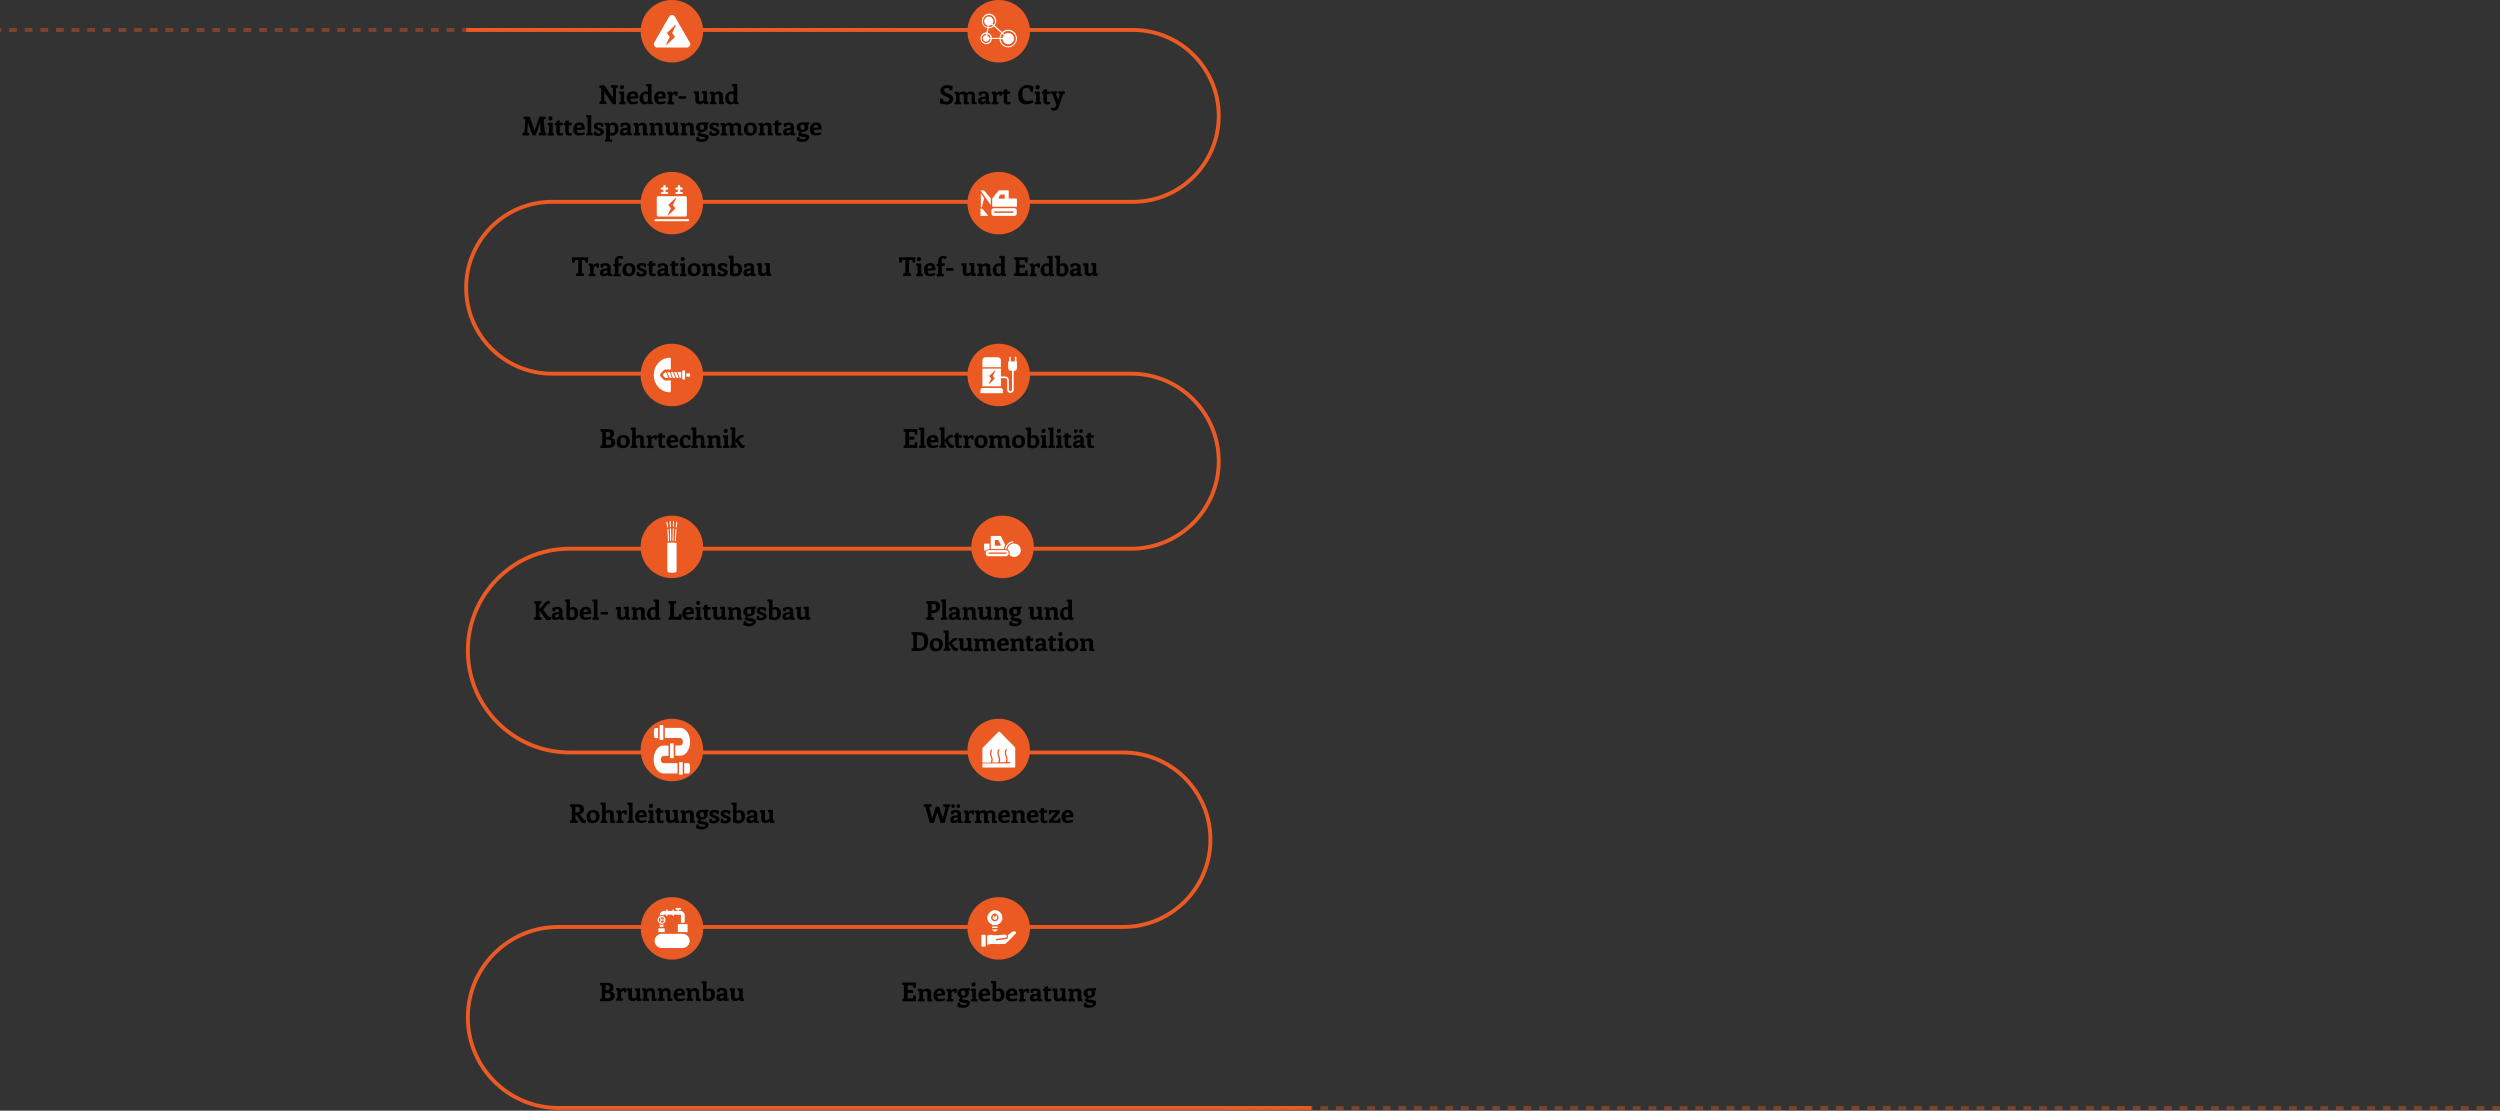 <?xml version="1.0" encoding="UTF-8"?>
<svg id="Ebene_1" xmlns="http://www.w3.org/2000/svg" version="1.1" viewBox="0 0 1920 853">
  <rect x="0" y="0" width="1920" height="853" fill="#333333" stroke="none"/>
  <!-- Generator: Adobe Illustrator 29.8.2, SVG Export Plug-In . SVG Version: 2.1.1 Build 3)  -->
  <defs>
    <style>
      .st0, .st1, .st2, .st3, .st4, .st5 {
        fill: none;
      }

      .st0, .st2, .st3, .st5, .st6 {
        stroke-linejoin: round;
      }

      .st0, .st6 {
        stroke: #ea5a24;
        stroke-width: 1.1px;
      }

      .st1, .st4 {
        stroke: #eb5a23;
        stroke-width: 3px;
      }

      .st2 {
        stroke-width: .9px;
      }

      .st2, .st3, .st5 {
        stroke: #fff;
        stroke-linecap: round;
      }

      .st3 {
        stroke-width: 1.4px;
      }

      .st4 {
        stroke-dasharray: 6 6;
        stroke-opacity: .4;
      }

      .st7, .st6 {
        fill: #fff;
      }

      .st8 {
        fill: #eb5a23;
      }

      .st9 {
        fill: #ea5a24;
      }
    </style>
  </defs>
  <path class="st1" d="M358,23h512c36.5,0,66,29.5,66,66h0c0,36.5-29.5,66-66,66h-446c-36.5,0-66,29.5-66,66h0c0,36.5,29.5,66,66,66h444.8c37.1,0,67.2,30.1,67.2,67.2h0c0,37.1-30.1,67.2-67.2,67.2h-431.3c-43.7,0-78.9,35.8-78.2,79.5h0c.7,42.7,35.5,77,78.2,77h425.1c37,0,67,30,67,67h0c0,37-30,67-67,67h-433.8c-38.4,0-69.5,31.1-69.5,69.5h0c0,38.4,31.1,69.5,69.5,69.5h578.3"/>
  <path class="st4" d="M685,23H0"/>
  <path class="st4" d="M1920,851h-984"/>
  <path class="st8" d="M516,0h0c13.3,0,24,10.7,24,24h0c0,13.3-10.7,24-24,24h0c-13.3,0-24-10.7-24-24h0c0-13.3,10.7-24,24-24Z"/>
  <path class="st7" d="M529.7,32.6l-11.4-19.8c-.5-.8-1.3-1.3-2.2-1.3s-1.8.5-2.2,1.3l-11.4,19.8c-.4.8-.4,1.7,0,2.6.5.8,1.3,1.3,2.2,1.3h22.8c.9,0,1.8-.5,2.3-1.3.5-.8.5-1.8,0-2.6h0ZM519,19.6c0,0-2.7,5.7-2.7,5.7,0,0,0,0,0,.1,0,0,0,.1,0,.1l1.9,2.5s.1.2.1.3c0,.2,0,.2-.1.3l-6.1,5.8s-.2.2-.4,0c-.2,0-.2-.2-.1-.3,0,0,2.7-5.7,2.7-5.7,0,0,0,0,0-.1,0,0,0-.1,0-.1l-1.9-2.5s-.1-.2-.1-.3c0-.2,0-.2.1-.3l6.1-5.8s.2-.2.4,0c.2,0,.2.2.1.3Z"/>
  <path d="M474.4,65.6v1.8l-.7.2c-.2,0-.4.2-.5.3,0,0-.1.3-.1.5v11.6h-2.6l-6-9-.6-.9.2,1v6.1c0,.3,0,.4.1.5,0,0,.2.2.5.2l1,.2v1.8h-5.3v-1.8l.7-.2c.3,0,.4-.2.5-.2,0,0,.1-.3.1-.5v-8.9c0-.3,0-.5-.1-.6,0-.1-.2-.2-.5-.2l-.7-.2v-1.8h3.9l6.1,9,.6,1.1-.3-1.2v-6.2c0-.3,0-.5-.1-.6,0-.1-.2-.2-.5-.2l-1-.2v-1.8h5.3ZM477.6,68.6c-1,0-1.5-.5-1.5-1.6s.5-1.6,1.6-1.6,1.5.5,1.5,1.5-.5,1.6-1.6,1.6ZM475.5,78.4h.7c.3-.2.4-.4.4-.6v-5.2c0-.1,0-.2-.1-.3,0,0-.2-.1-.3-.2h-.7v-1.8h3.9v7.5c0,.2.1.4.4.5h.7v1.8h-5v-1.6ZM486.5,78.2c.8,0,1.9-.2,3.3-.6l.4,1.6c-.9.3-1.7.6-2.5.7-.7.1-1.4.2-2.1.2-1.3,0-2.4-.4-3.2-1.3-.8-.9-1.1-2-1.1-3.5s.2-2,.6-2.8c.4-.8,1-1.4,1.8-1.8.8-.4,1.7-.7,2.7-.7s2.4.4,3,1.3c.6.8.9,2.2.9,4.1l-6.1.5c.1,1.6.9,2.4,2.3,2.4ZM486,72c-.6,0-1.1.2-1.3.5-.3.3-.4.9-.5,1.7l3.5-.3c0-1.2-.6-1.8-1.6-1.8ZM501.5,78.4v1.6h-3.6v-.8c-1,.7-1.9,1-2.8,1s-1.4-.2-2-.5c-.6-.4-1.1-.9-1.4-1.6-.3-.7-.5-1.6-.5-2.6s.2-1.9.6-2.7c.4-.8,1-1.5,1.8-1.9.7-.5,1.6-.7,2.5-.7s1,.1,1.5.3v-3.7c0-.1,0-.2-.1-.3,0,0-.2-.1-.3-.2h-.9v-1.8h4.1v13.3c0,.2.1.4.4.5h.7ZM494,75.1c0,2.1.7,3.2,2.1,3.2s1.1-.2,1.5-.6v-5.2c-.5-.3-1.1-.4-1.7-.4s-1.3.2-1.6.7c-.3.5-.4,1.3-.4,2.3ZM507.6,78.2c.8,0,1.9-.2,3.3-.6l.4,1.6c-.9.3-1.7.6-2.5.7-.7.1-1.4.2-2.1.2-1.3,0-2.4-.4-3.2-1.3-.8-.9-1.1-2-1.1-3.5s.2-2,.6-2.8c.4-.8,1-1.4,1.8-1.8.8-.4,1.7-.7,2.7-.7s2.4.4,3,1.3c.6.8.9,2.2.9,4.1l-6.1.5c.1,1.6.9,2.4,2.3,2.4ZM507.1,72c-.6,0-1.1.2-1.3.5-.3.3-.4.9-.5,1.7l3.5-.3c0-1.2-.6-1.8-1.6-1.8ZM518.7,70.1c.4,0,.7,0,1,.2.3.1.5.2.7.3l-.2,2.9h-1.7l-.2-1.2c-.1,0-.3-.1-.6-.1s-.6.2-.9.5c-.3.3-.5.7-.6,1.2v3.9c0,.1,0,.2.1.3s.2.1.3.2h1.1v1.8h-5.3v-1.6h.7c.3-.2.4-.4.4-.6v-5.2c0-.1,0-.2-.1-.3,0,0-.2-.2-.3-.2h-.7v-1.8h3.3l.3,1.6c.3-.5.7-1,1.2-1.3.5-.3,1-.5,1.6-.5ZM521.3,73.9h5.6v2h-5.7v-2ZM544,78.4v1.6h-3.3l-.2-1.3c-.3.4-.7.7-1.3,1-.6.3-1.2.4-1.9.4-1,0-1.8-.3-2.4-.8-.6-.5-.9-1.3-.9-2.2v-4.6c0-.1,0-.2-.1-.3,0,0-.2-.2-.3-.2h-.7v-1.8h3.9v6.5c0,.4.1.7.3.9.2.2.6.3,1,.3s.7,0,1.1-.3c.4-.2.7-.4,1-.7v-4.6c0-.1,0-.2-.1-.3,0,0-.2-.1-.3-.2h-.8v-1.8h3.9v7.5c0,.2.1.4.4.5h.7ZM556.1,78.4v1.6h-3.8v-6.3c0-.5-.1-.8-.4-1.1-.3-.3-.6-.4-1.1-.4-.7,0-1.3.3-1.8.8v4.7c0,.1,0,.2.1.3s.2.1.3.2h.8v1.8h-5.1v-1.6h.7c.3-.2.4-.4.4-.6v-5.1c0-.3-.1-.4-.4-.5h-.7v-1.8h3.3l.2,1.3c.4-.5.9-.8,1.5-1.1.6-.3,1.1-.4,1.8-.4,1.1,0,1.9.3,2.5.8.6.6.8,1.3.8,2.2v4.7c0,.2.1.4.4.5h.7ZM567.3,78.4v1.6h-3.6v-.8c-1,.7-1.9,1-2.8,1s-1.4-.2-2-.5c-.6-.4-1.1-.9-1.4-1.6-.3-.7-.5-1.6-.5-2.6s.2-1.9.6-2.7c.4-.8,1-1.5,1.8-1.9.7-.5,1.6-.7,2.5-.7s1,.1,1.5.3v-3.7c0-.1,0-.2-.1-.3,0,0-.2-.1-.3-.2h-.9v-1.8h4.1v13.3c0,.2.1.4.4.5h.7ZM559.7,75.1c0,2.1.7,3.2,2.1,3.2s1.1-.2,1.5-.6v-5.2c-.5-.3-1.1-.4-1.7-.4s-1.3.2-1.6.7c-.3.5-.4,1.3-.4,2.3ZM419.5,102.2v1.8h-5.7v-1.8l.9-.2c.2,0,.4-.1.5-.2,0,0,.1-.2.1-.4l-.4-6v-1.7l-.4,1.6-3,8.6h-2.6l-3-8.4-.5-1.7v1.6s-.5,5.9-.5,5.9c0,.3.2.6.6.7l.9.2v1.8h-5.1v-1.8l.8-.2c.2,0,.4-.1.5-.2,0,0,.1-.3.1-.5l.8-9.1c0-.2,0-.3-.1-.4,0,0-.3-.2-.5-.2l-.8-.2v-1.8h4.7l3.6,10v1.2c.1,0,.4-1.1.4-1.1l3.5-10.1h4.7v1.8l-.8.2c-.2,0-.4.1-.5.2,0,.1-.1.2-.1.4l.8,9c0,.3,0,.4.1.5,0,0,.2.2.5.2l.8.2ZM422.7,92.6c-1,0-1.5-.5-1.5-1.6s.5-1.6,1.6-1.6,1.5.5,1.5,1.5-.5,1.6-1.6,1.6ZM420.6,102.4h.7c.3-.2.4-.4.4-.6v-5.2c0-.1,0-.2-.1-.3,0,0-.2-.1-.3-.2h-.7v-1.8h3.9v7.5c0,.2.1.4.4.5h.7v1.8h-5v-1.6ZM431.1,102.3c.5,0,.9,0,1.4-.2l-.2,1.7c-.6.3-1.3.4-2.2.4s-1.9-.3-2.3-.8c-.4-.6-.6-1.4-.6-2.5v-4.8h-1.1v-1.6h1.1v-1.6l2.7-.6v2l2.3-.2v2.1h-2.3v4.9c0,.5.1.8.3,1,.2.2.5.3.9.3ZM438,102.3c.5,0,.9,0,1.4-.2l-.2,1.7c-.6.3-1.3.4-2.2.4s-1.9-.3-2.3-.8c-.4-.6-.6-1.4-.6-2.5v-4.8h-1.1v-1.6h1.1v-1.6l2.7-.6v2l2.3-.2v2.1h-2.3v4.9c0,.5.1.8.3,1,.2.2.5.3.9.3ZM445.4,102.2c.8,0,1.9-.2,3.3-.6l.4,1.6c-.9.3-1.7.6-2.5.7-.7.1-1.4.2-2.1.2-1.3,0-2.4-.4-3.2-1.3-.8-.9-1.1-2-1.1-3.5s.2-2,.6-2.8c.4-.8,1-1.4,1.8-1.8.8-.4,1.7-.7,2.7-.7s2.4.4,3,1.3c.6.8.9,2.2.9,4.1l-6.1.5c.1,1.6.9,2.4,2.3,2.4ZM444.9,96c-.6,0-1.1.2-1.3.5-.3.3-.4.9-.5,1.7l3.5-.3c0-1.2-.6-1.8-1.6-1.8ZM450.2,102.4h.7c.3-.2.4-.4.4-.6v-11.1c0-.1,0-.2-.1-.3,0,0-.2-.1-.3-.2h-.7v-1.8h3.9v13.3c0,.2.1.4.4.5h.7v1.8h-5v-1.6ZM456.2,100.9h1.7l.2,1.2c.2.1.4.2.7.3.3,0,.6.1.9.1s.8,0,1-.2c.3-.2.4-.4.4-.7s0-.4-.2-.6c-.1-.2-.4-.3-.8-.5l-1.5-.6c-.9-.3-1.5-.7-1.9-1.2-.4-.5-.6-1-.6-1.7s.2-1.2.5-1.6c.4-.5.8-.8,1.4-1,.6-.2,1.1-.3,1.7-.3,1.3,0,2.5.2,3.7.7l-.2,2.5h-1.6l-.2-1.1c0,0-.2,0-.4-.1-.2,0-.4-.1-.6-.1-.2,0-.4,0-.6,0-.3,0-.6,0-.8.2-.2.2-.3.4-.3.6s.1.5.3.7c.2.2.6.4,1.1.6l1.8.7c.7.2,1.2.6,1.5,1,.3.4.5.9.5,1.4s-.2,1.2-.6,1.7c-.4.5-.9.8-1.5,1.1-.6.2-1.3.4-2,.4s-1.4,0-2-.2c-.6-.1-1.2-.3-1.8-.5l.2-2.6ZM471.3,94.1c1.1,0,2,.4,2.7,1.3.7.9,1,2,1,3.5s-.2,1.9-.6,2.7c-.4.8-1,1.4-1.8,1.9-.7.5-1.6.7-2.5.7s-1,0-1.6-.3v2.6c0,.1,0,.2,0,.3,0,0,.2.1.3.2h1.1v1.8h-5.5v-1.6h.7c.3-.2.4-.4.4-.6v-10c0-.2-.1-.4-.4-.5h-.7v-1.8h3.5v1c1-.8,1.9-1.2,3.1-1.2ZM470.3,102.2c.7,0,1.2-.3,1.5-.8.3-.5.4-1.3.4-2.4,0-2-.6-3-1.9-3s-.7,0-1,.2c-.3.1-.6.3-.8.6v5c.5.3,1.1.4,1.8.4ZM485.5,102.4v1.6h-3.4l-.2-1.1c-.5.4-1,.8-1.5,1-.5.2-1.1.3-1.7.3s-1.5-.2-2-.7c-.5-.5-.7-1.2-.7-2s.3-1.5.8-2.1c.5-.5,1.3-.9,2.3-1l2.6-.3v-1c0-.4-.1-.7-.4-.9-.3-.2-.7-.3-1.2-.3s-1,0-1.4.3l-.3,1.3h-1.7l-.2-2.5c.5-.2,1.1-.4,1.8-.6.8-.2,1.5-.3,2.1-.3,1.2,0,2.1.3,2.8.8.7.5,1.1,1.2,1.1,2.2v4.8c0,.2.1.4.4.5h.7ZM478.6,101.3c0,.3,0,.6.3.7.2.2.4.2.7.2s.7,0,1.1-.3c.4-.2.7-.4,1-.7v-1.5l-2,.3c-.3,0-.6.2-.8.4-.2.2-.3.5-.3.8ZM497.6,102.4v1.6h-3.8v-6.3c0-.5-.1-.8-.4-1.1-.3-.3-.6-.4-1.1-.4-.7,0-1.3.3-1.8.8v4.7c0,.1,0,.2.1.3,0,0,.2.1.3.2h.8v1.8h-5.1v-1.6h.7c.3-.2.4-.4.4-.6v-5.1c0-.3-.1-.4-.4-.5h-.7v-1.8h3.3l.2,1.3c.4-.5.9-.8,1.5-1.1.6-.3,1.1-.4,1.8-.4,1.1,0,1.9.3,2.5.8.6.6.8,1.3.8,2.2v4.7c0,.2.1.4.4.5h.7ZM509.7,102.4v1.6h-3.8v-6.3c0-.5-.1-.8-.4-1.1-.3-.3-.6-.4-1.1-.4-.7,0-1.3.3-1.8.8v4.7c0,.1,0,.2.1.3,0,0,.2.1.3.2h.8v1.8h-5.1v-1.6h.7c.3-.2.4-.4.4-.6v-5.1c0-.3-.1-.4-.4-.5h-.7v-1.8h3.3l.2,1.3c.4-.5.9-.8,1.5-1.1.6-.3,1.1-.4,1.8-.4,1.1,0,1.9.3,2.5.8.6.6.8,1.3.8,2.2v4.7c0,.2.1.4.4.5h.7ZM521.6,102.4v1.6h-3.3l-.2-1.3c-.3.4-.7.7-1.3,1-.6.3-1.2.4-1.9.4-1,0-1.8-.3-2.4-.8-.6-.5-.9-1.3-.9-2.2v-4.6c0-.1,0-.2-.1-.3,0,0-.2-.2-.3-.2h-.7v-1.8h3.9v6.5c0,.4.1.7.3.9.2.2.6.3,1,.3s.7,0,1.1-.3.7-.4,1-.7v-4.6c0-.1,0-.2-.1-.3,0,0-.2-.1-.3-.2h-.8v-1.8h3.9v7.5c0,.2.1.4.4.5h.7ZM533.7,102.4v1.6h-3.8v-6.3c0-.5-.1-.8-.4-1.1-.3-.3-.6-.4-1.1-.4-.7,0-1.3.3-1.8.8v4.7c0,.1,0,.2.1.3,0,0,.2.1.3.2h.8v1.8h-5.1v-1.6h.7c.3-.2.4-.4.4-.6v-5.1c0-.3-.1-.4-.4-.5h-.7v-1.8h3.3l.2,1.3c.4-.5.9-.8,1.5-1.1.6-.3,1.1-.4,1.8-.4,1.1,0,1.9.3,2.5.8.6.6.8,1.3.8,2.2v4.7c0,.2.1.4.4.5h.7ZM542.3,103.2c.6.1,1,.4,1.4.7s.5.8.5,1.4-.2,1.3-.7,1.8c-.4.6-1,1-1.8,1.4-.8.3-1.7.5-2.7.5s-1.8-.1-2.6-.3c-.8-.2-1.4-.5-1.9-.9l.5-2.7h1.7v1.2c.8.4,1.8.6,3.1.6s1.1,0,1.4-.3c.3-.2.5-.4.5-.6s-.2-.5-.5-.6l-1.9-.3c0,0-.6-.1-2.1-.4-.5,0-.9-.3-1.2-.6-.3-.3-.4-.7-.4-1.3l1.2-1.7c-.7-.3-1.3-.7-1.7-1.3-.4-.6-.6-1.3-.6-2s.2-1.3.5-1.9c.3-.6.9-1.1,1.6-1.4.7-.4,1.6-.5,2.7-.5s1.9,0,2.4,0c.5,0,.8,0,1.1,0,.3,0,.7-.2,1.3-.3v1.6c0,0-.2.2-.5.3-.2.1-.4.2-.6.2.1.3.3.6.3.9,0,.4.1.7.1,1.1,0,.7-.2,1.3-.6,1.9-.4.6-1,1-1.7,1.3-.7.3-1.5.5-2.4.5s-.4,0-.5,0l-.3.6c0,.1,0,.3.1.3,0,0,.3.1.6.2.3,0,.6,0,.9.1s.5,0,.8.1c.9.1,1.5.2,1.9.3ZM539,95.8c-.6,0-1,.1-1.2.4-.2.3-.3.7-.3,1.4,0,1.4.6,2.1,1.7,2.1s1-.2,1.2-.5c.2-.3.3-.8.3-1.5s-.1-1.2-.4-1.5c-.3-.3-.7-.5-1.3-.5ZM544.9,100.9h1.7l.2,1.2c.2.1.4.2.7.3.3,0,.6.1.9.1s.8,0,1-.2c.3-.2.4-.4.4-.7s0-.4-.2-.6c-.1-.2-.4-.3-.8-.5l-1.5-.6c-.9-.3-1.5-.7-1.9-1.2-.4-.5-.6-1-.6-1.7s.2-1.2.5-1.6c.4-.5.8-.8,1.4-1,.6-.2,1.1-.3,1.7-.3,1.3,0,2.5.2,3.7.7l-.2,2.5h-1.6l-.2-1.1c0,0-.2,0-.4-.1-.2,0-.4-.1-.6-.1-.2,0-.4,0-.6,0-.3,0-.6,0-.8.2-.2.2-.3.4-.3.6s0,.5.3.7c.2.2.6.4,1.1.6l1.8.7c.7.2,1.2.6,1.5,1,.3.4.5.9.5,1.4s-.2,1.2-.6,1.7c-.4.5-.9.8-1.5,1.1-.6.2-1.3.4-2,.4s-1.4,0-2-.2c-.6-.1-1.2-.3-1.8-.5l.2-2.6ZM570.4,102.4v1.6h-3.9v-6.3c0-.5-.1-.9-.4-1.1-.3-.3-.6-.4-1-.4s-.7,0-1,.2c-.3.1-.6.4-.8.7v4.7c0,.1,0,.2,0,.3,0,0,.2.1.3.2h.8v1.8h-3.9v-6.3c0-.5-.1-.9-.4-1.1-.3-.3-.6-.4-1-.4s-.7,0-1,.2c-.3.1-.5.3-.8.6v4.7c0,.1,0,.2.1.3,0,0,.2.1.3.2h.8v1.8h-5.1v-1.6h.7c.3-.2.4-.4.4-.6v-5.2c0-.1,0-.2-.1-.3,0,0-.2-.2-.3-.2h-.7v-1.8h3.3l.2,1.3c.9-1,1.9-1.5,3-1.5s2.4.5,2.9,1.4c.4-.4.9-.8,1.4-1,.5-.3,1.1-.4,1.6-.4,1,0,1.8.3,2.4.8.6.5.9,1.2.9,2.2v4.7c0,.2.1.4.4.5h.7ZM575.9,104.2c-1.6,0-2.8-.4-3.5-1.3-.8-.9-1.1-2-1.1-3.5s.2-1.9.6-2.7c.4-.8,1-1.5,1.8-1.9.8-.5,1.8-.7,2.9-.7s2.8.4,3.6,1.3c.8.9,1.1,2,1.1,3.5s-.2,1.9-.6,2.7c-.4.8-1,1.5-1.9,1.9-.8.5-1.8.7-2.9.7ZM576.6,102.2c.7,0,1.2-.2,1.5-.7.3-.5.5-1.2.5-2.3,0-2.2-.8-3.2-2.5-3.2s-1.2.2-1.5.7c-.3.5-.4,1.2-.4,2.2,0,2.2.8,3.2,2.5,3.2ZM593.5,102.4v1.6h-3.8v-6.3c0-.5-.1-.8-.4-1.1-.3-.3-.6-.4-1.1-.4-.7,0-1.3.3-1.8.8v4.7c0,.1,0,.2.1.3,0,0,.2.1.3.2h.8v1.8h-5.1v-1.6h.7c.3-.2.4-.4.4-.6v-5.1c0-.3-.1-.4-.4-.5h-.7v-1.8h3.3l.2,1.3c.4-.5.9-.8,1.5-1.1.6-.3,1.1-.4,1.8-.4,1.1,0,1.9.3,2.5.8.6.6.8,1.3.8,2.2v4.7c0,.2.1.4.4.5h.7ZM599,102.3c.5,0,.9,0,1.4-.2l-.2,1.7c-.6.3-1.3.4-2.2.4s-1.9-.3-2.3-.8c-.4-.6-.6-1.4-.6-2.5v-4.8h-1.1v-1.6h1.1v-1.6l2.7-.6v2l2.3-.2v2.1h-2.3v4.9c0,.5.1.8.3,1,.2.2.5.3.9.3ZM610.9,102.4v1.6h-3.4l-.2-1.1c-.5.4-1,.8-1.5,1-.5.2-1.1.3-1.7.3s-1.5-.2-2-.7c-.5-.5-.7-1.2-.7-2s.3-1.5.8-2.1c.5-.5,1.3-.9,2.3-1l2.6-.3v-1c0-.4-.1-.7-.4-.9-.3-.2-.7-.3-1.2-.3s-1,0-1.4.3l-.3,1.3h-1.7l-.2-2.5c.5-.2,1.1-.4,1.8-.6.8-.2,1.5-.3,2.1-.3,1.2,0,2.1.3,2.8.8.7.5,1.1,1.2,1.1,2.2v4.8c0,.2.1.4.4.5h.7ZM604.1,101.3c0,.3,0,.6.3.7.2.2.4.2.7.2s.7,0,1.1-.3c.4-.2.7-.4,1-.7v-1.5l-2,.3c-.3,0-.6.2-.8.4-.2.2-.3.5-.3.8ZM619.6,103.2c.6.1,1,.4,1.4.7s.5.8.5,1.4-.2,1.3-.7,1.8c-.4.6-1,1-1.8,1.4-.8.3-1.7.5-2.7.5s-1.8-.1-2.6-.3c-.8-.2-1.4-.5-1.9-.9l.5-2.7h1.7v1.2c.8.4,1.8.6,3.1.6s1.1,0,1.4-.3c.3-.2.5-.4.5-.6s-.2-.5-.5-.6l-1.9-.3c0,0-.6-.1-2.1-.4-.5,0-.9-.3-1.2-.6-.3-.3-.4-.7-.4-1.3l1.2-1.7c-.7-.3-1.3-.7-1.7-1.3-.4-.6-.6-1.3-.6-2s.2-1.3.5-1.9c.3-.6.9-1.1,1.6-1.4.7-.4,1.6-.5,2.7-.5s1.9,0,2.4,0c.5,0,.8,0,1.1,0,.3,0,.7-.2,1.3-.3v1.6c0,0-.2.2-.5.3-.2.1-.4.2-.6.2.1.3.3.6.3.9,0,.4.1.7.1,1.1,0,.7-.2,1.3-.6,1.9-.4.6-1,1-1.7,1.3-.7.3-1.5.5-2.4.5s-.4,0-.5,0l-.3.6c0,.1,0,.3.1.3,0,0,.3.1.6.2.3,0,.6,0,.9.1.3,0,.5,0,.8.1.9.1,1.5.2,1.9.3ZM616.2,95.8c-.6,0-1,.1-1.2.4-.2.3-.3.7-.3,1.4,0,1.4.6,2.1,1.7,2.1s1-.2,1.2-.5c.2-.3.3-.8.3-1.5s-.1-1.2-.4-1.5c-.3-.3-.7-.5-1.3-.5ZM627.2,102.2c.8,0,1.9-.2,3.3-.6l.4,1.6c-.9.3-1.7.6-2.5.7-.7.1-1.4.2-2.1.2-1.3,0-2.4-.4-3.2-1.3-.8-.9-1.1-2-1.1-3.5s.2-2,.6-2.8c.4-.8,1-1.4,1.8-1.8.8-.4,1.7-.7,2.7-.7s2.4.4,3,1.3c.6.8.9,2.2.9,4.1l-6.1.5c.1,1.6.9,2.4,2.3,2.4ZM626.7,96c-.6,0-1.1.2-1.3.5-.3.3-.4.9-.5,1.7l3.5-.3c0-1.2-.6-1.8-1.6-1.8Z"/>
  <path class="st8" d="M767,0h0c13.3,0,24,10.7,24,24h0c0,13.3-10.7,24-24,24h0c-13.3,0-24-10.7-24-24h0c0-13.3,10.7-24,24-24Z"/>
  <path class="st7" d="M774.3,22.8c-1.8,0-3.5.7-4.7,1.9l-5.7-5.2c.7-.9,1.2-2.1,1.2-3.4,0-3.1-2.5-5.6-5.5-5.6s-5.5,2.5-5.5,5.6,1.8,4.9,4.2,5.4l-.6,3.4c0,0-.2,0-.3,0-2.4,0-4.4,2-4.4,4.5s2,4.5,4.4,4.5,4.2-1.8,4.4-4h5.8c.2,3.6,3.1,6.5,6.7,6.5s6.7-3.1,6.7-6.8-3-6.8-6.7-6.8h0ZM770,29.1h-1.6c0-1.2.5-2.3,1.2-3.1l1.2,1.1c-.4.6-.7,1.3-.8,2.1h0ZM754.9,16.2c0-2.6,2.1-4.7,4.6-4.7s4.6,2.1,4.6,4.7-.4,2-.9,2.8l-.9-.8c.4-.6.6-1.3.6-2,0-1.9-1.6-3.5-3.5-3.5s-3.5,1.6-3.5,3.5,1.1,3,2.5,3.4l-.2,1.2c-2-.5-3.5-2.4-3.5-4.6ZM759.5,19.7c.9,0,1.6-.3,2.2-.8l.9.8c-.8.8-1.9,1.2-3.1,1.2s-.2,0-.3,0l.2-1.2s0,0,0,0h0ZM759.1,21.7c.1,0,.3,0,.4,0,1.5,0,2.8-.6,3.8-1.5l5.7,5.2c-.8,1-1.3,2.3-1.4,3.7h-5.8c-.2-1.9-1.5-3.5-3.2-3.9l.6-3.5h0ZM759.8,29.1c-.2-.9-.8-1.6-1.6-1.9l.2-1.1c1.3.4,2.3,1.6,2.5,3h-1.1ZM757.4,33.1c-1.9,0-3.5-1.6-3.5-3.6s1.6-3.6,3.5-3.6,0,0,.1,0l-.2,1.1c-1.3,0-2.4,1.1-2.4,2.5s1.1,2.5,2.4,2.5,2.2-.9,2.4-2h1.1c-.2,1.8-1.7,3.1-3.5,3.1h0ZM774.3,35.6c-3.1,0-5.6-2.4-5.8-5.5h1.6c.2,2.2,2,3.9,4.3,3.9s4.3-1.9,4.3-4.3-1.9-4.3-4.3-4.3-2.1.4-2.9,1.1l-1.2-1.1c1-1,2.5-1.6,4-1.6,3.2,0,5.9,2.7,5.9,5.9s-2.6,5.9-5.9,5.9h0Z"/>
  <path d="M726.5,80.2c-1.1,0-2-.1-2.9-.3-.8-.2-1.4-.4-1.8-.6l.2-3.5h2.3l.2,1.7c.3.1.6.3,1.1.4.5.1,1,.2,1.5.2s1-.1,1.4-.4c.4-.3.6-.7.6-1.3s-.1-.8-.3-1c-.2-.2-.6-.5-1.2-.8l-2.2-1c-1.1-.5-1.9-1-2.4-1.6-.5-.6-.8-1.4-.8-2.4s.2-1.5.6-2.1c.4-.6,1.1-1.1,1.8-1.5.8-.4,1.7-.6,2.7-.6s1.5,0,2.2.2c.7.1,1.4.3,2.2.4l-.3,3.3h-2.2l-.3-1.5c-.2,0-.5-.2-.8-.2-.3,0-.6,0-.9,0-.7,0-1.2.1-1.6.4-.3.3-.5.7-.5,1.2s.1.9.4,1.2c.3.3.8.6,1.5.9l2.1.9c1.1.5,1.9,1,2.3,1.6.5.6.7,1.2.7,2s-.2,1.7-.7,2.4c-.5.7-1.1,1.2-2,1.6-.8.4-1.8.6-2.9.6ZM750.1,78.4v1.6h-3.9v-6.3c0-.5-.1-.9-.4-1.1-.3-.3-.6-.4-1-.4s-.7,0-1,.2c-.3.1-.6.4-.8.7v4.7c0,.1,0,.2,0,.3,0,0,.2.1.3.2h.8v1.8h-3.9v-6.3c0-.5-.1-.9-.4-1.1-.3-.3-.6-.4-1-.4s-.7,0-1,.2c-.3.1-.5.3-.8.6v4.7c0,.1,0,.2.1.3s.2.1.3.2h.8v1.8h-5.1v-1.6h.7c.3-.2.4-.4.4-.6v-5.2c0-.1,0-.2-.1-.3,0,0-.2-.2-.3-.2h-.7v-1.8h3.3l.2,1.3c.9-1,1.9-1.5,3-1.5s2.4.5,2.9,1.4c.4-.4.9-.8,1.4-1,.5-.3,1.1-.4,1.6-.4,1,0,1.8.3,2.4.8.6.5.9,1.2.9,2.2v4.7c0,.2.1.4.4.5h.7ZM760.6,78.4v1.6h-3.4l-.2-1.1c-.5.4-1,.8-1.5,1-.5.2-1.1.3-1.7.3s-1.5-.2-2-.7c-.5-.5-.7-1.2-.7-2s.3-1.5.8-2.1c.5-.5,1.3-.9,2.3-1l2.6-.3v-1c0-.4-.1-.7-.4-.9-.3-.2-.7-.3-1.2-.3s-1,0-1.4.3l-.3,1.3h-1.7l-.2-2.5c.5-.2,1.1-.4,1.8-.6.8-.2,1.5-.3,2.1-.3,1.2,0,2.1.3,2.8.8.7.5,1.1,1.2,1.1,2.2v4.8c0,.2.1.4.4.5h.7ZM753.8,77.3c0,.3,0,.6.3.7.2.2.4.2.7.2s.7,0,1.1-.3c.4-.2.7-.4,1-.7v-1.5l-2,.3c-.3,0-.6.2-.8.4-.2.2-.3.5-.3.8ZM767.9,70.1c.4,0,.7,0,1,.2.3.1.5.2.7.3l-.2,2.9h-1.7l-.2-1.2c-.1,0-.3-.1-.6-.1s-.6.2-.9.5c-.3.3-.5.7-.6,1.2v3.9c0,.1,0,.2.1.3,0,0,.2.1.3.2h1.1v1.8h-5.3v-1.6h.7c.3-.2.4-.4.4-.6v-5.2c0-.1,0-.2-.1-.3,0,0-.2-.2-.3-.2h-.7v-1.8h3.3l.3,1.6c.3-.5.7-1,1.2-1.3.5-.3,1-.5,1.6-.5ZM774.7,78.3c.5,0,.9,0,1.4-.2l-.2,1.7c-.6.3-1.3.4-2.2.4s-1.9-.3-2.3-.8c-.4-.6-.6-1.4-.6-2.5v-4.8h-1.1v-1.6h1.1v-1.6l2.7-.6v2l2.3-.2v2.1h-2.3v4.9c0,.5.1.8.3,1,.2.2.5.3.9.3ZM788.2,80.2c-2,0-3.6-.6-4.6-1.8-1.1-1.2-1.6-2.9-1.6-5.1s.3-3,.9-4.2c.6-1.2,1.4-2.1,2.5-2.8,1.1-.7,2.3-1,3.8-1s3,.4,4.4,1.2l-.3,3.9h-2l-.5-2.2c-.2-.1-.6-.2-1-.4-.4-.1-.9-.2-1.4-.2-1.2,0-2,.4-2.5,1.1-.5.7-.7,1.8-.7,3.3,0,3.7,1.3,5.6,4,5.6s1.9-.1,2.7-.4c.7-.3,1.1-.4,1.2-.5l.6,2c-1.8.9-3.6,1.3-5.3,1.3ZM796.8,68.6c-1,0-1.5-.5-1.5-1.6s.5-1.6,1.6-1.6,1.5.5,1.5,1.5-.5,1.6-1.6,1.6ZM794.6,78.4h.7c.3-.2.4-.4.4-.6v-5.2c0-.1,0-.2-.1-.3,0,0-.2-.1-.3-.2h-.7v-1.8h3.9v7.5c0,.2.1.4.4.5h.7v1.8h-5v-1.6ZM805.2,78.3c.5,0,.9,0,1.4-.2l-.2,1.7c-.6.3-1.3.4-2.2.4s-1.9-.3-2.3-.8c-.4-.6-.6-1.4-.6-2.5v-4.8h-1.1v-1.6h1.1v-1.6l2.7-.6v2l2.3-.2v2.1h-2.3v4.9c0,.5.1.8.3,1,.2.2.5.3.9.3ZM817.9,70.3v1.6h-.9c-.2.2-.3.2-.4.4,0,.1-.2.3-.3.6l-3.1,9.1c-.4,1.1-.9,1.8-1.5,2.3-.6.5-1.3.7-2.1.7s-1.6-.1-2.2-.3l-.3-2c.8.1,1.4.2,1.9.2.9,0,1.6-.5,2-1.5l.4-1-3-7.6c-.1-.3-.2-.5-.3-.6-.1-.1-.3-.2-.5-.3h-.8v-1.7h5.2v1.6h-.8c-.2.1-.2.2-.2.3s0,.2.1.5l1.5,4.1.2.7v-.7c0,0,1-4.1,1-4.1,0-.2.1-.4.1-.5s0-.2-.2-.2h-.8v-1.7h4.9Z"/>
  <path class="st8" d="M516,132h0c13.3,0,24,10.7,24,24h0c0,13.3-10.7,24-24,24h0c-13.3,0-24-10.7-24-24h0c0-13.3,10.7-24,24-24Z"/>
  <path class="st7" d="M520.6,147.4v-1.8h-1.1c-.5,0-.9-.4-.9-.8s.4-.8.9-.8h1.1v-1.1c0-.5.4-.8.9-.8s.9.4.9.8v1.1h1.1c.5,0,.9.4.9.8s-.4.8-.9.8h-1.1v1.8h1.1c.5,0,.9.4.9.8s-.4.8-.9.8h-3.9c-.5,0-.9-.4-.9-.8s.4-.8.9-.8h1.1ZM508.4,147.4c-.5,0-.9.4-.9.8s.4.8.9.8h3.9c.5,0,.9-.4.9-.8s-.4-.8-.9-.8h-1.1v-1.8h1.1c.5,0,.9-.4.9-.8s-.4-.8-.9-.8h-1.1v-1.1c0-.5-.4-.8-.9-.8s-.9.4-.9.8v1.1h-1.1c-.5,0-.9.4-.9.8s.4.8.9.8h1.1v1.8h-1.1ZM528.4,168.3h-24.9c-.5,0-.9.4-.9.8s.4.8.9.8h24.9c.5,0,.9-.4.9-.8s-.4-.8-.9-.8ZM504.4,165.1v-13.2c0-.7.5-1.2,1.2-1.2h20.7c.7,0,1.2.5,1.2,1.2v13.2c0,.7-.5,1.2-1.2,1.2h-20.7c-.7,0-1.2-.5-1.2-1.2ZM512.9,165.4c.2.1.3,0,.3,0l5.3-5c0,0,.1-.1.1-.3s-.1-.3-.1-.3l-1.7-2.2s0,0,0-.1c0,0,0-.1,0-.1,0,0,2.4-4.9,2.4-5,0,0,0-.2-.1-.3-.2-.1-.3,0-.3,0l-5.3,5c0,0-.1.1-.1.3s.1.3.1.3l1.7,2.2s0,0,0,.1c0,0,0,.1,0,.1,0,0-2.4,4.9-2.4,5,0,0,0,.2.1.3h0Z"/>
  <path d="M451.7,197.6l-.2,4.1h-1.9v-1.4c-.2-.2-.2-.4-.3-.5-.1,0-.3-.1-.6-.1h-1.8v9.4c0,.3,0,.5.1.6,0,0,.2.2.5.2l1.1.2v1.8h-6.2v-1.8l1.1-.2c.2,0,.4-.1.5-.2,0-.1.1-.3.1-.6v-9.4h-1.9c-.3,0-.5,0-.6.1-.1,0-.2.2-.2.5v1.4h-2l-.2-4.1h12.4ZM458.4,202.1c.4,0,.7,0,1,.2.3.1.5.2.7.3l-.2,2.9h-1.7l-.2-1.2c-.1,0-.3-.1-.6-.1s-.6.2-.9.5c-.3.3-.5.7-.6,1.2v3.9c0,.1,0,.2.1.3,0,0,.2.1.3.2h1.1v1.8h-5.3v-1.6h.7c.3-.2.4-.4.4-.6v-5.2c0-.1,0-.2-.1-.3,0,0-.2-.2-.3-.2h-.7v-1.8h3.3l.3,1.6c.3-.5.7-1,1.2-1.3.5-.3,1-.5,1.6-.5ZM470.2,210.4v1.6h-3.4l-.2-1.1c-.5.4-1,.8-1.5,1-.5.2-1.1.3-1.7.3s-1.5-.2-2-.7c-.5-.5-.7-1.2-.7-2s.3-1.5.8-2.1c.5-.5,1.3-.9,2.3-1l2.6-.3v-1c0-.4-.1-.7-.4-.9-.3-.2-.7-.3-1.2-.3s-1,.1-1.4.3l-.3,1.3h-1.7l-.2-2.5c.5-.2,1.1-.4,1.8-.6.8-.2,1.5-.3,2.1-.3,1.2,0,2.1.3,2.8.8.7.5,1.1,1.2,1.1,2.2v4.8c0,.2.1.4.4.5h.7ZM463.3,209.3c0,.3,0,.6.3.7.2.2.4.2.7.2s.7,0,1.1-.3c.4-.2.7-.4,1-.7v-1.5l-2,.3c-.3,0-.6.2-.8.4-.2.2-.3.5-.3.8ZM476.1,198.2c-.3,0-.6.1-.8.3-.2.2-.3.5-.3.9v2.9l2.3-.2v2.1h-2.3v5.6c0,.1,0,.3.1.4.1.1.3.2.4.2h1.1v1.8h-5.6v-1.6h.8c.1-.2.2-.2.3-.3,0,0,.1-.2.1-.3v-5.6h-1.2v-1.6h1.2v-2.2c0-1.3.4-2.3,1.1-3,.8-.7,1.8-1.1,3.1-1.1s.7,0,1.2.2c.5.1.9.2,1.2.4l-.8,2c-.3-.1-.7-.3-1.1-.4-.4-.1-.7-.2-1-.2ZM482.6,212.2c-1.6,0-2.8-.4-3.5-1.3-.8-.9-1.1-2-1.1-3.5s.2-1.9.6-2.7c.4-.8,1-1.5,1.8-1.9.8-.5,1.8-.7,2.9-.7s2.8.4,3.6,1.3c.8.9,1.1,2,1.1,3.5s-.2,1.9-.6,2.7c-.4.8-1,1.5-1.9,1.9-.8.5-1.8.7-2.9.7ZM483.3,210.2c.7,0,1.2-.2,1.5-.7.3-.5.5-1.2.5-2.3,0-2.2-.8-3.2-2.5-3.2s-1.2.2-1.5.7c-.3.5-.4,1.2-.4,2.2,0,2.2.8,3.2,2.5,3.2ZM489.1,208.9h1.7l.2,1.2c.2.1.4.2.7.3.3,0,.6,0,.9,0s.8,0,1-.2c.3-.2.4-.4.4-.7s0-.4-.2-.6c-.1-.2-.4-.3-.8-.5l-1.5-.6c-.9-.3-1.5-.7-1.9-1.2-.4-.5-.6-1-.6-1.7s.2-1.2.5-1.6c.4-.5.8-.8,1.4-1,.6-.2,1.1-.3,1.7-.3,1.3,0,2.5.2,3.7.7l-.2,2.5h-1.6l-.2-1.1c0,0-.2,0-.4,0-.2,0-.4-.1-.6-.1-.2,0-.4,0-.6,0-.3,0-.6,0-.8.2-.2.2-.3.4-.3.6s.1.5.3.7c.2.2.6.4,1.1.6l1.8.7c.7.2,1.2.6,1.5,1,.3.4.5.9.5,1.4s-.2,1.2-.6,1.7c-.4.5-.9.8-1.5,1.1-.6.2-1.3.4-2,.4s-1.4,0-2-.2c-.6-.1-1.2-.3-1.8-.5l.2-2.6ZM502.3,210.3c.5,0,.9,0,1.4-.2l-.2,1.7c-.6.3-1.3.4-2.2.4s-1.9-.3-2.3-.8c-.4-.6-.6-1.4-.6-2.5v-4.8h-1.1v-1.6h1.1v-1.6l2.7-.6v2l2.3-.2v2.1h-2.3v4.9c0,.5.1.8.3,1,.2.2.5.3.9.3ZM514.2,210.4v1.6h-3.4l-.2-1.1c-.5.4-1,.8-1.5,1-.5.2-1.1.3-1.7.3s-1.5-.2-2-.7c-.5-.5-.7-1.2-.7-2s.3-1.5.8-2.1c.5-.5,1.3-.9,2.3-1l2.6-.3v-1c0-.4-.1-.7-.4-.9-.3-.2-.7-.3-1.2-.3s-1,.1-1.4.3l-.3,1.3h-1.7l-.2-2.5c.5-.2,1.1-.4,1.8-.6.8-.2,1.5-.3,2.1-.3,1.2,0,2.1.3,2.8.8.7.5,1.1,1.2,1.1,2.2v4.8c0,.2.1.4.4.5h.7ZM507.3,209.3c0,.3,0,.6.3.7.2.2.4.2.7.2s.7,0,1.1-.3c.4-.2.7-.4,1-.7v-1.5l-2,.3c-.3,0-.6.2-.8.4-.2.2-.3.5-.3.8ZM519.7,210.3c.5,0,.9,0,1.4-.2l-.2,1.7c-.6.3-1.3.4-2.2.4s-1.9-.3-2.3-.8c-.4-.6-.6-1.4-.6-2.5v-4.8h-1.1v-1.6h1.1v-1.6l2.7-.6v2l2.3-.2v2.1h-2.3v4.9c0,.5.1.8.3,1,.2.2.5.3.9.3ZM524.3,200.6c-1,0-1.5-.5-1.5-1.6s.5-1.6,1.6-1.6,1.5.5,1.5,1.5-.5,1.6-1.6,1.6ZM522.2,210.4h.7c.3-.2.4-.4.4-.6v-5.2c0-.1,0-.2-.1-.3,0,0-.2-.1-.3-.2h-.7v-1.8h3.9v7.5c0,.2.1.4.4.5h.7v1.8h-5v-1.6ZM532.7,212.2c-1.6,0-2.8-.4-3.5-1.3-.8-.9-1.1-2-1.1-3.5s.2-1.9.6-2.7c.4-.8,1-1.5,1.8-1.9.8-.5,1.8-.7,2.9-.7s2.8.4,3.6,1.3c.8.9,1.1,2,1.1,3.5s-.2,1.9-.6,2.7c-.4.8-1,1.5-1.9,1.9-.8.5-1.8.7-2.9.7ZM533.3,210.2c.7,0,1.2-.2,1.5-.7.3-.5.5-1.2.5-2.3,0-2.2-.8-3.2-2.5-3.2s-1.2.2-1.5.7c-.3.5-.4,1.2-.4,2.2,0,2.2.8,3.2,2.5,3.2ZM550.2,210.4v1.6h-3.8v-6.3c0-.5-.1-.8-.4-1.1-.3-.3-.6-.4-1.1-.4-.7,0-1.3.3-1.8.8v4.7c0,.1,0,.2.1.3s.2.1.3.2h.8v1.8h-5.1v-1.6h.7c.3-.2.4-.4.4-.6v-5.1c0-.3-.1-.4-.4-.5h-.7v-1.8h3.3l.2,1.3c.4-.5.9-.8,1.5-1.1.6-.3,1.1-.4,1.8-.4,1.1,0,1.9.3,2.5.8.6.6.8,1.3.8,2.2v4.7c0,.2.1.4.4.5h.7ZM551.3,208.9h1.7l.2,1.2c.2.1.4.2.7.3.3,0,.6,0,.9,0s.8,0,1-.2c.3-.2.4-.4.4-.7s0-.4-.2-.6c-.1-.2-.4-.3-.8-.5l-1.5-.6c-.9-.3-1.5-.7-1.9-1.2-.4-.5-.6-1-.6-1.7s.2-1.2.5-1.6c.4-.5.8-.8,1.4-1,.6-.2,1.1-.3,1.7-.3,1.3,0,2.5.2,3.7.7l-.2,2.5h-1.6l-.2-1.1c0,0-.2,0-.4,0-.2,0-.4-.1-.6-.1-.2,0-.4,0-.6,0-.3,0-.6,0-.8.2-.2.2-.3.4-.3.6s.1.5.3.7c.2.2.6.4,1.1.6l1.8.7c.7.2,1.2.6,1.5,1,.3.4.5.9.5,1.4s-.2,1.2-.6,1.7c-.4.5-.9.8-1.5,1.1-.6.2-1.3.4-2,.4s-1.4,0-2-.2c-.6-.1-1.2-.3-1.8-.5l.2-2.6ZM565.8,202.1c.8,0,1.5.2,2.1.6.6.4,1.1.9,1.5,1.7.4.7.5,1.6.5,2.6s-.2,1.9-.6,2.7c-.4.8-1,1.4-1.8,1.9-.8.5-1.7.7-2.7.7s-1.6,0-2.4-.3c-.7-.2-1.3-.4-1.7-.7v-12.6c0-.1,0-.2-.1-.3,0,0-.2-.1-.3-.2h-.8v-1.8h3.9v6.6c.8-.6,1.6-.9,2.5-.9ZM564.9,210.2c.7,0,1.2-.2,1.6-.6.4-.4.5-1.2.5-2.3s-.2-2-.5-2.5c-.3-.5-.8-.8-1.5-.8s-1.2.2-1.7.5v5.1c.2.2.5.3.8.4.3.1.6.2.8.2ZM580.4,210.4v1.6h-3.4l-.2-1.1c-.5.4-1,.8-1.5,1-.5.2-1.1.3-1.7.3s-1.5-.2-2-.7c-.5-.5-.7-1.2-.7-2s.3-1.5.8-2.1c.5-.5,1.3-.9,2.3-1l2.6-.3v-1c0-.4-.1-.7-.4-.9-.3-.2-.7-.3-1.2-.3s-1,.1-1.4.3l-.3,1.3h-1.7l-.2-2.5c.5-.2,1.1-.4,1.8-.6.8-.2,1.5-.3,2.1-.3,1.2,0,2.1.3,2.8.8.7.5,1.1,1.2,1.1,2.2v4.8c0,.2.1.4.4.5h.7ZM573.6,209.3c0,.3,0,.6.3.7.2.2.4.2.7.2s.7,0,1.1-.3c.4-.2.7-.4,1-.7v-1.5l-2,.3c-.3,0-.6.2-.8.4-.2.2-.3.5-.3.8ZM592.3,210.4v1.6h-3.3l-.2-1.3c-.3.4-.7.7-1.3,1-.6.3-1.2.4-1.9.4-1,0-1.8-.3-2.4-.8-.6-.5-.9-1.3-.9-2.2v-4.6c0-.1,0-.2-.1-.3,0,0-.2-.2-.3-.2h-.7v-1.8h3.9v6.5c0,.4.1.7.3.9.2.2.6.3,1,.3s.7,0,1.1-.3c.4-.2.7-.4,1-.7v-4.6c0-.1,0-.2-.1-.3,0,0-.2-.1-.3-.2h-.8v-1.8h3.9v7.5c0,.2.1.4.4.5h.7Z"/>
  <path class="st8" d="M767,132h0c13.3,0,24,10.7,24,24h0c0,13.3-10.7,24-24,24h0c-13.3,0-24-10.7-24-24h0c0-13.3,10.7-24,24-24Z"/>
  <path class="st7" d="M753.8,160.2c.3,0,.5,0,.8.3l4.1,4.8c.1.2,0,.5-.2.5h-5.2c-.2,0-.3-.1-.3-.3v-5c0-.2.1-.3.3-.3h.5ZM779.1,159.9c1,0,1.8.8,1.8,1.9v2.1c0,1-.8,1.9-1.8,1.9h-15.9c-1,0-1.8-.8-1.8-1.9v-2.1c0-1,.8-1.9,1.8-1.9h15.9ZM764,162.3c-.3,0-.6.3-.6.6s.2.6.6.6h13.8c.3,0,.6-.3.6-.6s-.2-.6-.6-.6h-13.8ZM755.8,152.2h0l-1.7,6.9h-.8v-10.5l2.6,3.6ZM774.3,146.2c.2,0,.4.2.4.4v5.9h5.9c.2,0,.4.2.4.4v5.5c0,.2-.2.4-.4.4h-18.2c-.2,0-.4-.2-.4-.4v-5.9l4.7-5.9c.3-.4.6-.4.9-.4h6.7ZM755.1,146.2c.2,0,.6,0,.9.4l4.9,5.7v5.1l-7.7-10.8c0-.2.2-.4.4-.4h1.4ZM767.1,151.2v1.4h4.5v-3.2h-3.1l-1.4,1.8Z"/>
  <path d="M703,197.6l-.2,4.1h-1.9v-1.4c-.2-.2-.2-.4-.3-.5-.1,0-.3-.1-.6-.1h-1.8v9.4c0,.3,0,.5,0,.6,0,0,.2.2.5.2l1.1.2v1.8h-6.2v-1.8l1.1-.2c.2,0,.4-.1.5-.2,0-.1.1-.3.1-.6v-9.4h-1.9c-.3,0-.5,0-.6.1-.1,0-.2.2-.2.5v1.4h-2l-.2-4.1h12.4ZM705.7,200.6c-1,0-1.5-.5-1.5-1.6s.5-1.6,1.6-1.6,1.5.5,1.5,1.5-.5,1.6-1.6,1.6ZM703.6,210.4h.7c.3-.2.4-.4.4-.6v-5.2c0-.1,0-.2-.1-.3s-.2-.1-.3-.2h-.7v-1.8h3.9v7.5c0,.2.1.4.4.5h.7v1.8h-5v-1.6ZM714.7,210.2c.8,0,1.9-.2,3.3-.6l.4,1.6c-.9.3-1.7.6-2.5.7-.7.1-1.4.2-2.1.2-1.3,0-2.4-.4-3.2-1.3-.8-.9-1.1-2-1.1-3.5s.2-2,.6-2.8c.4-.8,1-1.4,1.8-1.8.8-.4,1.7-.7,2.7-.7s2.4.4,3,1.3c.6.8.9,2.2.9,4.1l-6.1.5c.1,1.6.9,2.4,2.3,2.4ZM714.1,204c-.6,0-1.1.2-1.3.5-.3.3-.4.9-.5,1.7l3.5-.3c0-1.2-.6-1.8-1.6-1.8ZM724.4,198.2c-.3,0-.6.1-.8.3-.2.2-.3.5-.3.9v2.9l2.3-.2v2.1h-2.3v5.6c0,.1,0,.3.1.4.1.1.3.2.4.2h1.1v1.8h-5.6v-1.6h.8c.1-.2.2-.2.3-.3,0,0,.1-.2.1-.3v-5.6h-1.2v-1.6h1.2v-2.2c0-1.3.4-2.3,1.1-3,.8-.7,1.8-1.1,3.1-1.1s.7,0,1.2.2c.5.1.9.2,1.2.4l-.8,2c-.3-.1-.7-.3-1.1-.4-.4-.1-.7-.2-1-.2ZM726.7,205.9h5.6v2h-5.7v-2ZM749.4,210.4v1.6h-3.3l-.2-1.3c-.3.4-.7.7-1.3,1-.6.3-1.2.4-1.9.4-1,0-1.8-.3-2.4-.8-.6-.5-.9-1.3-.9-2.2v-4.6c0-.1,0-.2-.1-.3,0,0-.2-.2-.3-.2h-.7v-1.8h3.9v6.5c0,.4.1.7.3.9.2.2.6.3,1,.3s.7,0,1.1-.3c.4-.2.7-.4,1-.7v-4.6c0-.1,0-.2-.1-.3,0,0-.2-.1-.3-.2h-.8v-1.8h3.9v7.5c0,.2.1.4.4.5h.7ZM761.5,210.4v1.6h-3.8v-6.3c0-.5-.1-.8-.4-1.1-.3-.3-.6-.4-1.1-.4-.7,0-1.3.3-1.8.8v4.7c0,.1,0,.2.1.3,0,0,.2.1.3.2h.8v1.8h-5.1v-1.6h.7c.3-.2.4-.4.4-.6v-5.1c0-.3-.1-.4-.4-.5h-.7v-1.8h3.3l.2,1.3c.4-.5.9-.8,1.5-1.1.6-.3,1.1-.4,1.8-.4,1.1,0,1.9.3,2.5.8.6.6.8,1.3.8,2.2v4.7c0,.2.1.4.4.5h.7ZM772.7,210.4v1.6h-3.6v-.8c-1,.7-1.9,1-2.8,1s-1.4-.2-2-.5c-.6-.4-1.1-.9-1.4-1.6-.3-.7-.5-1.6-.5-2.6s.2-1.9.6-2.7c.4-.8,1-1.5,1.8-1.9.7-.5,1.6-.7,2.5-.7s1,.1,1.5.3v-3.7c0-.1,0-.2-.1-.3,0,0-.2-.1-.3-.2h-.9v-1.8h4.1v13.3c0,.2.1.4.4.5h.7ZM765.2,207.1c0,2.1.7,3.2,2.1,3.2s1.1-.2,1.5-.6v-5.2c-.5-.3-1.1-.4-1.7-.4s-1.3.2-1.6.7c-.3.5-.4,1.3-.4,2.3ZM789.4,212h-10.6v-1.8l.7-.2c.2,0,.4-.1.5-.2,0-.1.1-.3.1-.5v-9c0-.3,0-.5-.1-.6,0-.1-.2-.2-.5-.2h-.7v-1.9h10.5v4.1h-2v-1.4c-.2-.2-.2-.4-.4-.5-.1,0-.3-.1-.5-.1h-3.4v3.7h4.1v2.2h-4.1v4.1h3.4c.3,0,.5,0,.6-.1.1,0,.2-.2.2-.5l.2-1.5h1.9v4.2ZM797.1,202.1c.4,0,.7,0,1,.2.3.1.5.2.7.3l-.2,2.9h-1.7l-.2-1.2c-.1,0-.3-.1-.6-.1s-.6.2-.9.5c-.3.3-.5.7-.6,1.2v3.9c0,.1,0,.2.1.3s.2.1.3.2h1.1v1.8h-5.3v-1.6h.7c.3-.2.4-.4.4-.6v-5.2c0-.1,0-.2-.1-.3,0,0-.2-.2-.3-.2h-.7v-1.8h3.3l.3,1.6c.3-.5.7-1,1.2-1.3.5-.3,1-.5,1.6-.5ZM809.5,210.4v1.6h-3.6v-.8c-1,.7-1.9,1-2.8,1s-1.4-.2-2-.5c-.6-.4-1.1-.9-1.4-1.6-.3-.7-.5-1.6-.5-2.6s.2-1.9.6-2.7c.4-.8,1-1.5,1.8-1.9.7-.5,1.6-.7,2.5-.7s1,.1,1.5.3v-3.7c0-.1,0-.2-.1-.3,0,0-.2-.1-.3-.2h-.9v-1.8h4.1v13.3c0,.2.1.4.4.5h.7ZM802,207.1c0,2.1.7,3.2,2.1,3.2s1.1-.2,1.5-.6v-5.2c-.5-.3-1.1-.4-1.7-.4s-1.3.2-1.6.7c-.3.5-.4,1.3-.4,2.3ZM816.5,202.1c.8,0,1.5.2,2.1.6.6.4,1.1.9,1.5,1.7.4.7.5,1.6.5,2.6s-.2,1.9-.6,2.7c-.4.8-1,1.4-1.8,1.9-.8.5-1.7.7-2.7.7s-1.6,0-2.4-.3c-.7-.2-1.3-.4-1.7-.7v-12.6c0-.1,0-.2-.1-.3,0,0-.2-.1-.3-.2h-.8v-1.8h3.9v6.6c.8-.6,1.6-.9,2.5-.9ZM815.6,210.2c.7,0,1.2-.2,1.6-.6.4-.4.5-1.2.5-2.3s-.2-2-.5-2.5c-.3-.5-.8-.8-1.5-.8s-1.2.2-1.7.5v5.1c.2.2.5.3.8.4.3.1.6.2.8.2ZM831.1,210.4v1.6h-3.4l-.2-1.1c-.5.4-1,.8-1.5,1-.5.2-1.1.3-1.7.3s-1.5-.2-2-.7c-.5-.5-.7-1.2-.7-2s.3-1.5.8-2.1c.5-.5,1.3-.9,2.3-1l2.6-.3v-1c0-.4-.1-.7-.4-.9-.3-.2-.7-.3-1.2-.3s-1,.1-1.4.3l-.3,1.3h-1.7l-.2-2.5c.5-.2,1.1-.4,1.8-.6.8-.2,1.5-.3,2.1-.3,1.2,0,2.1.3,2.8.8.7.5,1.1,1.2,1.1,2.2v4.8c0,.2.1.4.4.5h.7ZM824.3,209.3c0,.3,0,.6.3.7.2.2.4.2.7.2s.7,0,1.1-.3c.4-.2.7-.4,1-.7v-1.5l-2,.3c-.3,0-.6.2-.8.4-.2.2-.3.5-.3.8ZM843,210.4v1.6h-3.3l-.2-1.3c-.3.4-.7.7-1.3,1-.6.3-1.2.4-1.9.4-1,0-1.8-.3-2.4-.8-.6-.5-.9-1.3-.9-2.2v-4.6c0-.1,0-.2-.1-.3,0,0-.2-.2-.3-.2h-.7v-1.8h3.9v6.5c0,.4.1.7.3.9.2.2.6.3,1,.3s.7,0,1.1-.3c.4-.2.7-.4,1-.7v-4.6c0-.1,0-.2-.1-.3,0,0-.2-.1-.3-.2h-.8v-1.8h3.9v7.5c0,.2.1.4.4.5h.7Z"/>
  <path class="st8" d="M516,264h0c13.3,0,24,10.7,24,24h0c0,13.3-10.7,24-24,24h0c-13.3,0-24-10.7-24-24h0c0-13.3,10.7-24,24-24Z"/>
  <path class="st7" d="M506.9,288c0,.7.8,1.8,2.8,3.7.3.3.7.5,1.2.5h4.3v8.3c0,.5-.4.8-.8.8h0c-7.1-.2-12.3-6.1-12.3-13.3s5.2-13.1,12.3-13.3h0c.5,0,.8.4.8.8v8.3s-4.3,0-4.3,0c-.4,0-.8.2-1.2.5-2,1.9-2.8,3-2.8,3.7h0ZM524,284.8c0,0-.1,0-.1,0v6.4s0,0,0,0,0,0,0,0l2.2.4v-7.2l-2.2.4s0,0,0,0ZM517.7,285.8l1.7,4.4h1.8l-1.7-4.4h-1.8ZM515.1,285.8l1.7,4.4h1.8l-1.7-4.4h-1.8ZM522,290.2h1.1v-4.4h-2.8l1.7,4.4ZM512.5,285.8l1.7,4.4h1.8l-1.7-4.4h-1.8ZM511.2,285.8c0,0-.2,0-.2,0-.4.3-1.8,1.3-1.8,2.2s1.4,1.9,1.8,2.2c0,0,.1,0,.2,0h2.1l-1.7-4.4h-.4,0ZM529.6,286.7h-2.5v2.6h2.5c.2,0,.4-.2.4-.4v-1.8c0-.2-.2-.4-.4-.4Z"/>
  <path d="M469.3,336.4c1,.1,1.8.5,2.4,1,.6.5.9,1.3.9,2.4s-.2,1.6-.6,2.2c-.4.6-1,1.1-1.8,1.5-.8.3-1.7.5-2.7.5h-6.3v-1.8l.7-.2c.2,0,.4-.1.5-.2,0-.1.1-.3.1-.5v-8.9c0-.2,0-.4-.1-.5,0-.1-.2-.2-.5-.3l-.7-.2v-1.8h5.8c1.6,0,2.8.3,3.5.8.8.5,1.1,1.3,1.1,2.4s-.2,1.7-.7,2.3c-.4.6-1,1.1-1.6,1.3ZM468.6,333.7c0-.7-.2-1.3-.5-1.5-.3-.3-.9-.4-1.7-.4h-1v3.8h1.3c.7,0,1.1-.1,1.4-.4.3-.3.4-.8.4-1.4ZM467.3,341.8c.8,0,1.4-.2,1.7-.6.4-.4.6-.9.6-1.6,0-1.3-.8-2-2.5-2h-1.7v4.1h1.9ZM478.2,344.2c-1.6,0-2.8-.4-3.5-1.3-.8-.9-1.1-2-1.1-3.5s.2-1.9.6-2.7c.4-.8,1-1.5,1.8-1.9.8-.5,1.8-.7,2.9-.7s2.8.4,3.6,1.3c.8.9,1.1,2,1.1,3.5s-.2,1.9-.6,2.7c-.4.8-1,1.5-1.9,1.9-.8.5-1.8.7-2.9.7ZM478.9,342.2c.7,0,1.2-.2,1.5-.7.3-.5.5-1.2.5-2.3,0-2.2-.8-3.2-2.5-3.2s-1.2.2-1.5.7c-.3.5-.4,1.2-.4,2.2,0,2.2.8,3.2,2.5,3.2ZM495.6,342.4v1.6h-3.9v-6.3c0-.5-.1-.8-.4-1.1-.3-.3-.6-.4-1.1-.4s-.7,0-1,.2c-.3.1-.6.3-.9.6v4.7c0,.1,0,.2.1.3,0,0,.2.1.3.2h.8v1.8h-5.1v-1.6h.7c.3-.2.4-.4.4-.6v-11.1c0-.1,0-.2-.1-.3,0,0-.2-.1-.3-.2h-.7v-1.8h3.9v6.7c.9-.7,1.8-1.1,2.8-1.1s1.9.3,2.5.8.8,1.3.8,2.2v4.7c0,.2.1.4.4.5h.7ZM502.9,334.1c.4,0,.7,0,1,.2.3.1.5.2.7.3l-.2,2.9h-1.7l-.2-1.2c-.1,0-.3-.1-.6-.1s-.6.2-.9.5c-.3.3-.5.7-.6,1.2v3.9c0,.1,0,.2.1.3,0,0,.2.1.3.2h1.1v1.8h-5.3v-1.6h.7c.3-.2.4-.4.4-.6v-5.2c0-.1,0-.2-.1-.3,0,0-.2-.2-.3-.2h-.7v-1.8h3.3l.3,1.6c.3-.5.7-1,1.2-1.3.5-.3,1-.5,1.6-.5ZM509.7,342.3c.5,0,.9,0,1.4-.2l-.2,1.7c-.6.3-1.3.4-2.2.4s-1.9-.3-2.3-.8c-.4-.6-.6-1.4-.6-2.5v-4.8h-1.1v-1.6h1.1v-1.6l2.7-.6v2l2.3-.2v2.1h-2.3v4.9c0,.5.1.8.3,1,.2.2.5.3.9.3ZM517.1,342.2c.8,0,1.9-.2,3.3-.6l.4,1.6c-.9.3-1.7.6-2.5.7-.7.1-1.4.2-2.1.2-1.3,0-2.4-.4-3.2-1.3-.8-.9-1.1-2-1.1-3.5s.2-2,.6-2.8c.4-.8,1-1.4,1.8-1.8.8-.4,1.7-.7,2.7-.7s2.4.4,3,1.3c.6.8.9,2.2.9,4.1l-6.1.5c.1,1.6.9,2.4,2.3,2.4ZM516.6,336c-.6,0-1.1.2-1.3.5-.3.3-.4.9-.5,1.7l3.5-.3c0-1.2-.6-1.8-1.6-1.8ZM526.2,344.2c-1.4,0-2.5-.4-3.2-1.2-.8-.8-1.1-1.9-1.1-3.4s.2-2.1.6-2.9c.4-.8,1-1.5,1.8-2,.7-.5,1.6-.7,2.6-.7s1.2,0,1.9.3c.6.2,1.2.4,1.5.6l-.2,2.8h-1.7l-.3-1.4c-.4-.2-.9-.3-1.6-.3s-1.1.2-1.3.7c-.3.5-.4,1.3-.4,2.3,0,2.1.8,3.2,2.4,3.2s.9,0,1.3-.2c.5-.1,1-.3,1.6-.5l.4,1.7c-.9.4-1.7.6-2.2.7-.5.1-1.1.2-1.9.2ZM542.1,342.4v1.6h-3.9v-6.3c0-.5-.1-.8-.4-1.1-.3-.3-.6-.4-1.1-.4s-.7,0-1,.2c-.3.1-.6.3-.9.6v4.7c0,.1,0,.2.1.3,0,0,.2.1.3.2h.8v1.8h-5.1v-1.6h.7c.3-.2.4-.4.4-.6v-11.1c0-.1,0-.2-.1-.3,0,0-.2-.1-.3-.2h-.7v-1.8h3.9v6.7c.9-.7,1.8-1.1,2.8-1.1s1.9.3,2.5.8.8,1.3.8,2.2v4.7c0,.2.1.4.4.5h.7ZM554.1,342.4v1.6h-3.8v-6.3c0-.5-.1-.8-.4-1.1-.3-.3-.6-.4-1.1-.4-.7,0-1.3.3-1.8.8v4.7c0,.1,0,.2.1.3,0,0,.2.1.3.2h.8v1.8h-5.1v-1.6h.7c.3-.2.4-.4.4-.6v-5.1c0-.3-.1-.4-.4-.5h-.7v-1.8h3.3l.2,1.3c.4-.5.9-.8,1.5-1.1.6-.3,1.1-.4,1.8-.4,1.1,0,1.9.3,2.5.8s.8,1.3.8,2.2v4.7c0,.2.1.4.4.5h.7ZM557.3,332.6c-1,0-1.5-.5-1.5-1.6s.5-1.6,1.6-1.6,1.5.5,1.5,1.5-.5,1.6-1.6,1.6ZM555.2,342.4h.7c.3-.2.4-.4.4-.6v-5.2c0-.1,0-.2-.1-.3,0,0-.2-.1-.3-.2h-.7v-1.8h3.9v7.5c0,.2.1.4.4.5h.7v1.8h-5v-1.6ZM571.1,342c.4,0,.7,0,1-.2l-.4,2c-.5.2-1,.3-1.5.3-1.1,0-1.9-.5-2.6-1.5l-2.8-4.1v3.1c0,.1,0,.3,0,.3,0,0,.2.1.3.1h.8v1.8h-5.1v-1.6h.7c.3-.2.4-.4.4-.6v-11.1c0-.1,0-.2-.1-.3,0,0-.2-.1-.3-.2h-.7v-1.8h3.9v9.6l2.6-2.7c.4-.4.8-.7,1.2-.9.4-.1.8-.2,1.3-.2h1.2v1.8h-.6c-.3,0-.6,0-.8.1-.2,0-.4.2-.7.4-1,.9-1.5,1.4-1.7,1.6l2.1,2.8c.5.7,1,1,1.6,1Z"/>
  <path class="st8" d="M770,396h0c13.3,0,24,10.7,24,24h0c0,13.3-10.7,24-24,24h0c-13.3,0-24-10.7-24-24h0c0-13.3,10.7-24,24-24Z"/>
  <path class="st7" d="M759.1,421.8h.8s0,0,0,0v-4.3h-3.7c-.2,0-.4.2-.4.4v4.7c0,.2.2.4.4.4h.6c.5-.7,1.3-1.1,2.2-1.1Z"/>
  <path class="st7" d="M768.6,418.9c0,.1-.2.2-.3.2h-3.9c-.2,0-.4-.2-.4-.4v-3.6c0-.2.2-.4.4-.4h2.1c.1,0,.3,0,.3.2l1.8,3.6c0,.1,0,.3,0,.4ZM772,418.5l-3.2-6.5c-.1-.2-.2-.4-.5-.4h-7c-.2,0-.4.2-.4.4v9.7s0,0,0,0h10.1c.1-1.2.5-2.3,1-3.2Z"/>
  <path class="st7" d="M777.7,415.7c-3.1.4-5.5,3-5.8,6.1h.6c.1,0,.2,0,.4,0,.3-2.6,2.4-4.8,5-5.2.3,0,.4-.3.4-.5,0-.3-.3-.4-.5-.4Z"/>
  <path class="st7" d="M772.5,425.3h-12.9c-.3,0-.5-.2-.5-.5s.2-.5.5-.5h12.9c.3,0,.5.2.5.5s-.2.5-.5.5ZM772.5,422.5h-13.4c-1.1,0-2.1.9-2.1,2.1v.5c0,1.2.9,2.1,2.1,2.1h13.4c1.1,0,2.1-.9,2.1-2.1v-.5c0-1.2-.9-2.1-2.1-2.1Z"/>
  <path class="st7" d="M778.8,417.4c-2.6,0-4.8,2-5,4.6.9.5,1.6,1.4,1.6,2.6v.5c0,.4,0,.7-.2,1,.9,1,2.2,1.6,3.7,1.6,2.8,0,5.1-2.3,5.1-5.1s-2.3-5.1-5.1-5.1Z"/>
  <path d="M715.4,470.8v2.5c0,.3,0,.5.1.6,0,.1.2.2.5.2l1.4.2v1.8h-6.1v-1.8l.7-.2c.2,0,.4-.2.5-.3,0,0,.1-.3.1-.5v-8.8c0-.2,0-.4-.1-.5,0,0-.2-.2-.5-.3l-.7-.2v-1.8h5.5c1.8,0,3.1.3,3.9.9.8.6,1.3,1.6,1.3,3.1s-.2,1.9-.7,2.7c-.5.8-1.1,1.4-1.9,1.8-.8.4-1.7.7-2.6.7h-1.2ZM718.9,466.2c0-.8-.2-1.4-.5-1.8-.3-.4-.9-.6-1.7-.6h-1.2v4.9h1.4c.7,0,1.3-.2,1.6-.6.3-.4.5-1,.5-1.9ZM722.6,474.4h.7c.3-.2.4-.4.4-.6v-11.1c0-.1,0-.2-.1-.3,0,0-.2-.1-.3-.2h-.7v-1.8h3.9v13.3c0,.2.1.4.4.5h.7v1.8h-5v-1.6ZM738.1,474.4v1.6h-3.4l-.2-1.1c-.5.4-1,.8-1.5,1-.5.2-1.1.3-1.7.3s-1.5-.2-2-.7c-.5-.5-.7-1.2-.7-2s.3-1.5.8-2.1c.5-.5,1.3-.9,2.3-1l2.6-.3v-1c0-.4-.1-.7-.4-.9-.3-.2-.7-.3-1.2-.3s-1,.1-1.4.3l-.3,1.3h-1.7l-.2-2.5c.5-.2,1.1-.4,1.8-.6.8-.2,1.5-.3,2.1-.3,1.2,0,2.1.3,2.8.8.7.5,1.1,1.2,1.1,2.2v4.8c0,.2.1.4.4.5h.7ZM731.2,473.3c0,.3,0,.6.3.7.2.2.4.2.7.2s.7,0,1.1-.3c.4-.2.7-.4,1-.7v-1.5l-2,.3c-.3,0-.6.2-.8.4-.2.2-.3.5-.3.8ZM750.2,474.4v1.6h-3.8v-6.3c0-.5-.1-.8-.4-1.1-.3-.3-.6-.4-1.1-.4-.7,0-1.3.3-1.8.8v4.7c0,.1,0,.2.1.3,0,0,.2.1.3.2h.8v1.8h-5.1v-1.6h.7c.3-.2.4-.4.4-.6v-5.1c0-.3-.1-.4-.4-.5h-.7v-1.8h3.3l.2,1.3c.4-.5.9-.8,1.5-1.1.6-.3,1.1-.4,1.8-.4,1.1,0,1.9.3,2.5.8s.8,1.3.8,2.2v4.7c0,.2.1.4.4.5h.7ZM762.1,474.4v1.6h-3.3l-.2-1.3c-.3.4-.7.7-1.3,1-.6.3-1.2.4-1.9.4-1,0-1.8-.3-2.4-.8-.6-.5-.9-1.3-.9-2.2v-4.6c0-.1,0-.2-.1-.3,0,0-.2-.2-.3-.2h-.7v-1.8h3.9v6.5c0,.4.1.7.3.9.2.2.6.3,1,.3s.7,0,1.1-.3c.4-.2.7-.4,1-.7v-4.6c0-.1,0-.2-.1-.3,0,0-.2-.1-.3-.2h-.8v-1.8h3.9v7.5c0,.2.1.4.4.5h.7ZM774.2,474.4v1.6h-3.8v-6.3c0-.5-.1-.8-.4-1.1-.3-.3-.6-.4-1.1-.4-.7,0-1.3.3-1.8.8v4.7c0,.1,0,.2.1.3,0,0,.2.1.3.2h.8v1.8h-5.1v-1.6h.7c.3-.2.4-.4.4-.6v-5.1c0-.3-.1-.4-.4-.5h-.7v-1.8h3.3l.2,1.3c.4-.5.9-.8,1.5-1.1.6-.3,1.1-.4,1.8-.4,1.1,0,1.9.3,2.5.8s.8,1.3.8,2.2v4.7c0,.2.1.4.4.5h.7ZM782.8,475.2c.6.1,1,.4,1.4.7.3.3.5.8.5,1.4s-.2,1.3-.7,1.8c-.4.6-1,1-1.8,1.4-.8.3-1.7.5-2.7.5s-1.8-.1-2.6-.3c-.8-.2-1.4-.5-1.9-.9l.5-2.7h1.7v1.2c.8.4,1.8.6,3.1.6s1.1,0,1.4-.3c.3-.2.5-.4.5-.6s-.2-.5-.5-.6l-1.9-.3c0,0-.6-.1-2.1-.4-.5,0-.9-.3-1.2-.6-.3-.3-.4-.7-.4-1.3l1.2-1.7c-.7-.3-1.3-.7-1.7-1.3-.4-.6-.6-1.3-.6-2s.2-1.3.5-1.9c.3-.6.9-1.1,1.6-1.4.7-.4,1.6-.5,2.7-.5s1.9,0,2.4,0c.5,0,.8,0,1.1-.1.3,0,.7-.2,1.3-.3v1.6c0,0-.2.2-.5.3-.2.1-.4.2-.6.2.1.3.3.6.3.9,0,.4.1.7.1,1.1,0,.7-.2,1.3-.6,1.9-.4.6-1,1-1.7,1.3-.7.3-1.5.5-2.4.5s-.4,0-.5,0l-.3.6c0,.1,0,.3.1.3,0,0,.3.1.6.2.3,0,.6,0,.9.1.3,0,.5,0,.8.1.9.1,1.5.2,1.9.3ZM779.5,467.8c-.6,0-1,.1-1.2.4-.2.3-.3.7-.3,1.4,0,1.4.6,2.1,1.7,2.1s1-.2,1.2-.5c.2-.3.3-.8.3-1.5s-.1-1.2-.4-1.5c-.3-.3-.7-.5-1.3-.5ZM801.1,474.4v1.6h-3.3l-.2-1.3c-.3.4-.7.7-1.3,1-.6.3-1.2.4-1.9.4-1,0-1.8-.3-2.4-.8-.6-.5-.9-1.3-.9-2.2v-4.6c0-.1,0-.2-.1-.3,0,0-.2-.2-.3-.2h-.7v-1.8h3.9v6.5c0,.4.1.7.3.9.2.2.6.3,1,.3s.7,0,1.1-.3c.4-.2.7-.4,1-.7v-4.6c0-.1,0-.2-.1-.3,0,0-.2-.1-.3-.2h-.8v-1.8h3.9v7.5c0,.2.1.4.4.5h.7ZM813.2,474.4v1.6h-3.8v-6.3c0-.5-.1-.8-.4-1.1-.3-.3-.6-.4-1.1-.4-.7,0-1.3.3-1.8.8v4.7c0,.1,0,.2.1.3,0,0,.2.1.3.2h.8v1.8h-5.1v-1.6h.7c.3-.2.4-.4.4-.6v-5.1c0-.3-.1-.4-.4-.5h-.7v-1.8h3.3l.2,1.3c.4-.5.9-.8,1.5-1.1.6-.3,1.1-.4,1.8-.4,1.1,0,1.9.3,2.5.8s.8,1.3.8,2.2v4.7c0,.2.1.4.4.5h.7ZM824.4,474.4v1.6h-3.6v-.8c-1,.7-1.9,1-2.8,1s-1.4-.2-2-.5c-.6-.4-1.1-.9-1.4-1.6-.3-.7-.5-1.6-.5-2.6s.2-1.9.6-2.7c.4-.8,1-1.5,1.8-1.9.7-.5,1.6-.7,2.5-.7s1,.1,1.5.3v-3.7c0-.1,0-.2-.1-.3,0,0-.2-.1-.3-.2h-.9v-1.8h4.1v13.3c0,.2.1.4.4.5h.7ZM816.8,471.1c0,2.1.7,3.2,2.1,3.2s1.1-.2,1.5-.6v-5.2c-.5-.3-1.1-.4-1.7-.4s-1.3.2-1.6.7c-.3.5-.4,1.3-.4,2.3ZM706.3,485.6c2.3,0,4,.6,5,1.7,1.1,1.1,1.6,2.8,1.6,5s-.3,2.8-.8,3.9c-.5,1.2-1.3,2.1-2.3,2.7s-2.2,1-3.5,1h-6.2v-1.8l.7-.2c.2,0,.4-.2.5-.3,0,0,.1-.3.1-.5v-8.8c0-.3,0-.5-.1-.6,0-.1-.2-.2-.5-.2l-.7-.2v-1.8h6.2ZM706.1,497.8c.9,0,1.5-.2,2.1-.5.5-.3.9-.8,1.2-1.6.3-.7.4-1.7.4-2.9s-.3-3-.9-3.8c-.6-.8-1.5-1.2-2.8-1.2h-1.9v9.9h1.9ZM718.6,500.2c-1.6,0-2.8-.4-3.5-1.3-.8-.9-1.1-2-1.1-3.5s.2-1.9.6-2.7c.4-.8,1-1.5,1.8-1.9.8-.5,1.8-.7,2.9-.7s2.8.4,3.6,1.3c.8.9,1.1,2,1.1,3.5s-.2,1.9-.6,2.7c-.4.8-1,1.5-1.9,1.9-.8.5-1.8.7-2.9.7ZM719.2,498.2c.7,0,1.2-.2,1.5-.7.3-.5.5-1.2.5-2.3,0-2.2-.8-3.2-2.5-3.2s-1.2.2-1.5.7c-.3.5-.4,1.2-.4,2.2,0,2.2.8,3.2,2.5,3.2ZM735,498c.4,0,.7,0,1-.2l-.4,2c-.5.2-1,.3-1.5.3-1.1,0-1.9-.5-2.6-1.5l-2.8-4.1v3.1c0,.1,0,.3,0,.3,0,0,.2.1.3.1h.8v1.8h-5.1v-1.6h.7c.3-.2.4-.4.4-.6v-11.1c0-.1,0-.2-.1-.3,0,0-.2-.1-.3-.2h-.7v-1.8h3.9v9.6l2.6-2.7c.4-.4.8-.7,1.2-.9.4-.1.8-.2,1.3-.2h1.2v1.8h-.6c-.3,0-.6,0-.8.1-.2,0-.4.2-.7.4-1,.9-1.5,1.4-1.7,1.6l2.1,2.8c.5.7,1,1,1.6,1ZM747.1,498.4v1.6h-3.3l-.2-1.3c-.3.4-.7.7-1.3,1-.6.3-1.2.4-1.9.4-1,0-1.8-.3-2.4-.8-.6-.5-.9-1.3-.9-2.2v-4.6c0-.1,0-.2-.1-.3,0,0-.2-.2-.3-.2h-.7v-1.8h3.9v6.5c0,.4.1.7.3.9.2.2.6.3,1,.3s.7,0,1.1-.3c.4-.2.7-.4,1-.7v-4.6c0-.1,0-.2-.1-.3,0,0-.2-.1-.3-.2h-.8v-1.8h3.9v7.5c0,.2.1.4.4.5h.7ZM764.9,498.4v1.6h-3.9v-6.3c0-.5-.1-.9-.4-1.1-.3-.3-.6-.4-1-.4s-.7,0-1,.2c-.3.1-.6.4-.8.7v4.7c0,.1,0,.2.1.3,0,0,.2.1.3.2h.8v1.8h-3.9v-6.3c0-.5-.1-.9-.4-1.1-.3-.3-.6-.4-1-.4s-.7,0-1,.2c-.3.1-.5.3-.8.6v4.7c0,.1,0,.2.1.3,0,0,.2.1.3.2h.8v1.8h-5.1v-1.6h.7c.3-.2.4-.4.4-.6v-5.2c0-.1,0-.2-.1-.3,0,0-.2-.2-.3-.2h-.7v-1.8h3.3l.2,1.3c.9-1,1.9-1.5,3-1.5s2.4.5,2.9,1.4c.4-.4.9-.8,1.4-1,.5-.3,1.1-.4,1.6-.4,1,0,1.8.3,2.4.8.6.5.9,1.2.9,2.2v4.7c0,.2.1.4.4.5h.7ZM771,498.2c.8,0,1.9-.2,3.3-.6l.4,1.6c-.9.3-1.7.6-2.5.7-.7.1-1.4.2-2.1.2-1.3,0-2.4-.4-3.2-1.3-.8-.9-1.1-2-1.1-3.5s.2-2,.6-2.8c.4-.8,1-1.4,1.8-1.8.8-.4,1.7-.7,2.7-.7s2.4.4,3,1.3c.6.8.9,2.2.9,4.1l-6.1.5c.1,1.6.9,2.4,2.3,2.4ZM770.5,492c-.6,0-1.1.2-1.3.5-.3.3-.4.9-.5,1.7l3.5-.3c0-1.2-.6-1.8-1.6-1.8ZM786.9,498.4v1.6h-3.8v-6.3c0-.5-.1-.8-.4-1.1-.3-.3-.6-.4-1.1-.4-.7,0-1.3.3-1.8.8v4.7c0,.1,0,.2.1.3,0,0,.2.1.3.2h.8v1.8h-5.1v-1.6h.7c.3-.2.4-.4.4-.6v-5.1c0-.3-.1-.4-.4-.5h-.7v-1.8h3.3l.2,1.3c.4-.5.9-.8,1.5-1.1.6-.3,1.1-.4,1.8-.4,1.1,0,1.9.3,2.5.8s.8,1.3.8,2.2v4.7c0,.2.1.4.4.5h.7ZM792.4,498.3c.5,0,.9,0,1.4-.2l-.2,1.7c-.6.3-1.3.4-2.2.4s-1.9-.3-2.3-.8c-.4-.6-.6-1.4-.6-2.5v-4.8h-1.1v-1.6h1.1v-1.6l2.7-.6v2l2.3-.2v2.1h-2.3v4.9c0,.5.1.8.3,1,.2.2.5.3.9.3ZM804.4,498.4v1.6h-3.4l-.2-1.1c-.5.4-1,.8-1.5,1-.5.2-1.1.3-1.7.3s-1.5-.2-2-.7c-.5-.5-.7-1.2-.7-2s.3-1.5.8-2.1c.5-.5,1.3-.9,2.3-1l2.6-.3v-1c0-.4-.1-.7-.4-.9-.3-.2-.7-.3-1.2-.3s-1,.1-1.4.3l-.3,1.3h-1.7l-.2-2.5c.5-.2,1.1-.4,1.8-.6.8-.2,1.5-.3,2.1-.3,1.2,0,2.1.3,2.8.8.7.5,1.1,1.2,1.1,2.2v4.8c0,.2.1.4.4.5h.7ZM797.5,497.3c0,.3,0,.6.3.7.2.2.4.2.7.2s.7,0,1.1-.3c.4-.2.7-.4,1-.7v-1.5l-2,.3c-.3,0-.6.2-.8.4-.2.2-.3.5-.3.8ZM809.9,498.3c.5,0,.9,0,1.4-.2l-.2,1.7c-.6.3-1.3.4-2.2.4s-1.9-.3-2.3-.8c-.4-.6-.6-1.4-.6-2.5v-4.8h-1.1v-1.6h1.1v-1.6l2.7-.6v2l2.3-.2v2.1h-2.3v4.9c0,.5.1.8.3,1,.2.2.5.3.9.3ZM814.4,488.6c-1,0-1.5-.5-1.5-1.6s.5-1.6,1.6-1.6,1.5.5,1.5,1.5-.5,1.6-1.6,1.6ZM812.3,498.4h.7c.3-.2.4-.4.4-.6v-5.2c0-.1,0-.2-.1-.3,0,0-.2-.1-.3-.2h-.7v-1.8h3.9v7.5c0,.2.1.4.4.5h.7v1.8h-5v-1.6ZM822.8,500.2c-1.6,0-2.8-.4-3.5-1.3-.8-.9-1.1-2-1.1-3.5s.2-1.9.6-2.7c.4-.8,1-1.5,1.8-1.9.8-.5,1.8-.7,2.9-.7s2.8.4,3.6,1.3c.8.9,1.1,2,1.1,3.5s-.2,1.9-.6,2.7c-.4.8-1,1.5-1.9,1.9-.8.5-1.8.7-2.9.7ZM823.5,498.2c.7,0,1.2-.2,1.5-.7.3-.5.5-1.2.5-2.3,0-2.2-.8-3.2-2.5-3.2s-1.2.2-1.5.7c-.3.5-.4,1.2-.4,2.2,0,2.2.8,3.2,2.5,3.2ZM840.4,498.4v1.6h-3.8v-6.3c0-.5-.1-.8-.4-1.1-.3-.3-.6-.4-1.1-.4-.7,0-1.3.3-1.8.8v4.7c0,.1,0,.2.1.3,0,0,.2.1.3.2h.8v1.8h-5.1v-1.6h.7c.3-.2.4-.4.4-.6v-5.1c0-.3-.1-.4-.4-.5h-.7v-1.8h3.3l.2,1.3c.4-.5.9-.8,1.5-1.1.6-.3,1.1-.4,1.8-.4,1.1,0,1.9.3,2.5.8s.8,1.3.8,2.2v4.7c0,.2.1.4.4.5h.7Z"/>
  <path class="st8" d="M516,396h0c13.3,0,24,10.7,24,24h0c0,13.3-10.7,24-24,24h0c-13.3,0-24-10.7-24-24h0c0-13.3,10.7-24,24-24Z"/>
  <path class="st7" d="M519.6,417.1v21.2c0,.6-.4,1.2-.8,1.3,0,0-1.8.3-2.7.3s-2.7-.3-2.7-.3c-.5-.1-.9-.7-.9-1.3v-21.2c0-.2.5-.3,1.3-.4.3,0,.7,0,1.1,0,.2,0,.5,0,.8,0,.2,0,.3,0,.5,0s.3,0,.5,0c.3,0,.5,0,.8,0,.7,0,1.4.1,1.8.2.3,0,.5.2.5.3h0ZM519.9,400.7c-.2,0-.4.1-.5.4-.2,1.2-.4,2.4-.5,3.8.3,0,.5.2.8.2.1-1.3.3-2.6.5-3.8,0-.3,0-.6-.3-.7h0ZM519.6,406.4c-.3,0-.5-.2-.8-.3-.3,2.9-.5,6.2-.5,9.4.3,0,.6,0,.8.1,0-3.1.2-6.3.5-9.2ZM515.3,404.6c0-1.4-.1-2.7-.2-4,0-.3-.2-.6-.4-.5-.2,0-.4.3-.4.7,0,1.3.1,2.6.2,4,.3,0,.5,0,.8,0h0ZM512.9,415.6c.2,0,.4,0,.6,0,0,0,.2,0,.3,0,0-3.2-.2-6.4-.5-9.4-.3,0-.5.2-.8.3.3,2.9.4,6.1.5,9.3h0ZM512.6,401.1c0-.3-.3-.5-.5-.4-.2,0-.4.4-.3.7.2,1.2.4,2.4.5,3.8.3,0,.5-.2.8-.3-.1-1.4-.3-2.6-.5-3.8ZM517.7,400.7c0-.3-.1-.6-.4-.7-.2,0-.4.2-.4.5,0,1.3-.1,2.6-.2,4,.3,0,.5,0,.8,0,0-1.4.1-2.7.2-4h0ZM517.5,405.8c-.3,0-.5,0-.8,0-.1,3-.2,6.3-.2,9.6.3,0,.6,0,.8,0,0-3.3,0-6.5.2-9.5h0ZM514.7,415.4c.3,0,.5,0,.8,0,0-3.3,0-6.6-.2-9.6-.3,0-.6,0-.8,0,.1,3,.2,6.3.2,9.6h0Z"/>
  <path d="M422.4,473.9c.3,0,.6,0,1-.2l-.2,2.1c-.5.3-1.1.5-1.9.5s-1.2-.2-1.7-.5c-.5-.3-1-.9-1.6-1.7l-3.7-5.3v4.6c0,.3,0,.4.1.5,0,0,.2.2.5.2l1,.2v1.8h-5.7v-1.8l.7-.2c.2,0,.4-.2.5-.3,0,0,.1-.3.1-.5v-8.8c0-.2,0-.4-.1-.5,0,0-.2-.2-.5-.3l-.7-.2v-1.8h5.7v1.8l-1,.2c-.2,0-.4.1-.5.2,0,0-.1.3-.1.5v3.5l4.6-5.4c.5-.6,1.2-.9,2.2-.9h1.2v2c-.5,0-.9,0-1.1.1-.2,0-.5.2-.7.5l-3.3,3.9,3.3,4.5c.4.5.7.8.9,1,.3.2.5.3.9.3ZM433.2,474.4v1.6h-3.4l-.2-1.1c-.5.4-1,.8-1.5,1-.5.2-1.1.3-1.7.3s-1.5-.2-2-.7c-.5-.5-.7-1.2-.7-2s.3-1.5.8-2.1c.5-.5,1.3-.9,2.3-1l2.6-.3v-1c0-.4-.1-.7-.4-.9-.3-.2-.7-.3-1.2-.3s-1,.1-1.4.3l-.3,1.3h-1.7l-.2-2.5c.5-.2,1.1-.4,1.8-.6.8-.2,1.5-.3,2.1-.3,1.2,0,2.1.3,2.8.8.7.5,1.1,1.2,1.1,2.2v4.8c0,.2.1.4.4.5h.7ZM426.3,473.3c0,.3,0,.6.3.7.2.2.4.2.7.2s.7,0,1.1-.3c.4-.2.7-.4,1-.7v-1.5l-2,.3c-.3,0-.6.2-.8.4-.2.2-.3.5-.3.8ZM440.1,466.1c.8,0,1.5.2,2.1.6.6.4,1.1.9,1.5,1.7.4.7.5,1.6.5,2.6s-.2,1.9-.6,2.7c-.4.8-1,1.4-1.8,1.9-.8.5-1.7.7-2.7.7s-1.6,0-2.4-.3c-.7-.2-1.3-.4-1.7-.7v-12.6c0-.1,0-.2-.1-.3,0,0-.2-.1-.3-.2h-.8v-1.8h3.9v6.6c.8-.6,1.6-.9,2.5-.9ZM439.2,474.2c.7,0,1.2-.2,1.6-.6.4-.4.5-1.2.5-2.3s-.2-2-.5-2.5c-.3-.5-.8-.8-1.5-.8s-1.2.2-1.7.5v5.1c.2.2.5.3.8.4.3.1.6.2.8.2ZM450.3,474.2c.8,0,1.9-.2,3.3-.6l.4,1.6c-.9.3-1.7.6-2.5.7-.7.1-1.4.2-2.1.2-1.3,0-2.4-.4-3.2-1.3-.8-.9-1.1-2-1.1-3.5s.2-2,.6-2.8c.4-.8,1-1.4,1.8-1.8.8-.4,1.7-.7,2.7-.7s2.4.4,3,1.3.9,2.2.9,4.1l-6.1.5c.1,1.6.9,2.4,2.3,2.4ZM449.8,468c-.6,0-1.1.2-1.3.5-.3.3-.4.9-.5,1.7l3.5-.3c0-1.2-.6-1.8-1.6-1.8ZM455,474.4h.7c.3-.2.4-.4.4-.6v-11.1c0-.1,0-.2-.1-.3,0,0-.2-.1-.3-.2h-.7v-1.8h3.9v13.3c0,.2.1.4.4.5h.7v1.8h-5v-1.6ZM461.3,469.9h5.6v2h-5.7v-2ZM484,474.4v1.6h-3.3l-.2-1.3c-.3.4-.7.7-1.3,1-.6.3-1.2.4-1.9.4-1,0-1.8-.3-2.4-.8-.6-.5-.9-1.3-.9-2.2v-4.6c0-.1,0-.2-.1-.3,0,0-.2-.2-.3-.2h-.7v-1.8h3.9v6.5c0,.4.1.7.3.9.2.2.6.3,1,.3s.7,0,1.1-.3c.4-.2.7-.4,1-.7v-4.6c0-.1,0-.2-.1-.3,0,0-.2-.1-.3-.2h-.8v-1.8h3.9v7.5c0,.2.1.4.4.5h.7ZM496.1,474.4v1.6h-3.8v-6.3c0-.5-.1-.8-.4-1.1-.3-.3-.6-.4-1.1-.4-.7,0-1.3.3-1.8.8v4.7c0,.1,0,.2.1.3,0,0,.2.1.3.2h.8v1.8h-5.1v-1.6h.7c.3-.2.4-.4.4-.6v-5.1c0-.3-.1-.4-.4-.5h-.7v-1.8h3.3l.2,1.3c.4-.5.9-.8,1.5-1.1.6-.3,1.1-.4,1.8-.4,1.1,0,1.9.3,2.5.8s.8,1.3.8,2.2v4.7c0,.2.1.4.4.5h.7ZM507.2,474.4v1.6h-3.6v-.8c-1,.7-1.9,1-2.8,1s-1.4-.2-2-.5c-.6-.4-1.1-.9-1.4-1.6-.3-.7-.5-1.6-.5-2.6s.2-1.9.6-2.7c.4-.8,1-1.5,1.8-1.9.7-.5,1.6-.7,2.5-.7s1,.1,1.5.3v-3.7c0-.1,0-.2-.1-.3,0,0-.2-.1-.3-.2h-.9v-1.8h4.1v13.3c0,.2.1.4.4.5h.7ZM499.7,471.1c0,2.1.7,3.2,2.1,3.2s1.1-.2,1.5-.6v-5.2c-.5-.3-1.1-.4-1.7-.4s-1.3.2-1.6.7c-.3.5-.4,1.3-.4,2.3ZM523.4,476h-10v-1.8l.7-.2c.2,0,.4-.2.5-.3,0,0,.1-.3.1-.5v-8.8c0-.2,0-.4-.1-.5,0,0-.2-.2-.5-.3l-.7-.2v-1.8h5.9v1.8l-1.1.2c-.2,0-.4.1-.5.2,0,0,0,.3,0,.5v9.4h2.8c.3,0,.5,0,.6-.1.1,0,.2-.2.2-.5l.2-1.5h2v4.4ZM529.2,474.2c.8,0,1.9-.2,3.3-.6l.4,1.6c-.9.3-1.7.6-2.5.7-.7.1-1.4.2-2.1.2-1.3,0-2.4-.4-3.2-1.3-.8-.9-1.1-2-1.1-3.5s.2-2,.6-2.8c.4-.8,1-1.4,1.8-1.8.8-.4,1.7-.7,2.7-.7s2.4.4,3,1.3c.6.8.9,2.2.9,4.1l-6.1.5c.1,1.6.9,2.4,2.3,2.4ZM528.7,468c-.6,0-1.1.2-1.3.5-.3.3-.4.9-.5,1.7l3.5-.3c0-1.2-.6-1.8-1.6-1.8ZM536.2,464.6c-1,0-1.5-.5-1.5-1.6s.5-1.6,1.6-1.6,1.5.5,1.5,1.5-.5,1.6-1.6,1.6ZM534,474.4h.7c.3-.2.4-.4.4-.6v-5.2c0-.1,0-.2-.1-.3,0,0-.2-.1-.3-.2h-.7v-1.8h3.9v7.5c0,.2.1.4.4.5h.7v1.8h-5v-1.6ZM544.6,474.3c.5,0,.9,0,1.4-.2l-.2,1.7c-.6.3-1.3.4-2.2.4s-1.9-.3-2.3-.8c-.4-.6-.6-1.4-.6-2.5v-4.8h-1.1v-1.6h1.1v-1.6l2.7-.6v2l2.3-.2v2.1h-2.3v4.9c0,.5.1.8.3,1,.2.2.5.3.9.3ZM557.9,474.4v1.6h-3.3l-.2-1.3c-.3.4-.7.7-1.3,1-.6.3-1.2.4-1.9.4-1,0-1.8-.3-2.4-.8-.6-.5-.9-1.3-.9-2.2v-4.6c0-.1,0-.2-.1-.3,0,0-.2-.2-.3-.2h-.7v-1.8h3.9v6.5c0,.4.1.7.3.9.2.2.6.3,1,.3s.7,0,1.1-.3c.4-.2.7-.4,1-.7v-4.6c0-.1,0-.2-.1-.3,0,0-.2-.1-.3-.2h-.8v-1.8h3.9v7.5c0,.2.1.4.4.5h.7ZM569.9,474.4v1.6h-3.8v-6.3c0-.5-.1-.8-.4-1.1-.3-.3-.6-.4-1.1-.4-.7,0-1.3.3-1.8.8v4.7c0,.1,0,.2.1.3,0,0,.2.1.3.2h.8v1.8h-5.1v-1.6h.7c.3-.2.4-.4.4-.6v-5.1c0-.3-.1-.4-.4-.5h-.7v-1.8h3.3l.2,1.3c.4-.5.9-.8,1.5-1.1.6-.3,1.1-.4,1.8-.4,1.1,0,1.9.3,2.5.8s.8,1.3.8,2.2v4.7c0,.2.1.4.4.5h.7ZM578.6,475.2c.6.1,1,.4,1.4.7.3.3.5.8.5,1.4s-.2,1.3-.7,1.8c-.4.6-1,1-1.8,1.4-.8.3-1.7.5-2.7.5s-1.8-.1-2.6-.3c-.8-.2-1.4-.5-1.9-.9l.5-2.7h1.7v1.2c.8.4,1.8.6,3.1.6s1.1,0,1.4-.3c.3-.2.5-.4.5-.6s-.2-.5-.5-.6l-1.9-.3c0,0-.6-.1-2.1-.4-.5,0-.9-.3-1.2-.6-.3-.3-.4-.7-.4-1.3l1.2-1.7c-.7-.3-1.3-.7-1.7-1.3-.4-.6-.6-1.3-.6-2s.2-1.3.5-1.9c.3-.6.9-1.1,1.6-1.4.7-.4,1.6-.5,2.7-.5s1.9,0,2.4,0c.5,0,.8,0,1.1-.1.3,0,.7-.2,1.3-.3v1.6c0,0-.2.2-.5.3-.2.1-.4.2-.6.2.1.3.3.6.3.9,0,.4.1.7.1,1.1,0,.7-.2,1.3-.6,1.9-.4.6-1,1-1.7,1.3-.7.3-1.5.5-2.4.5s-.4,0-.5,0l-.3.6c0,.1,0,.3.1.3,0,0,.3.1.6.2.3,0,.6,0,.9.1.3,0,.5,0,.8.1.9.1,1.5.2,1.9.3ZM575.3,467.8c-.6,0-1,.1-1.2.4-.2.3-.3.7-.3,1.4,0,1.4.6,2.1,1.7,2.1s1-.2,1.2-.5c.2-.3.3-.8.3-1.5s-.1-1.2-.4-1.5c-.3-.3-.7-.5-1.3-.5ZM581.2,472.9h1.7l.2,1.2c.2.1.4.2.7.3.3,0,.6.1.9.1s.8,0,1-.2c.3-.2.4-.4.4-.7s0-.4-.2-.6c-.1-.2-.4-.3-.8-.5l-1.5-.6c-.9-.3-1.5-.7-1.9-1.2-.4-.5-.6-1-.6-1.7s.2-1.2.5-1.6c.4-.5.8-.8,1.4-1,.6-.2,1.1-.3,1.7-.3,1.3,0,2.5.2,3.7.7l-.2,2.5h-1.6l-.2-1.1c0,0-.2,0-.4-.1-.2,0-.4-.1-.6-.1-.2,0-.4,0-.6,0-.3,0-.6,0-.8.2-.2.2-.3.4-.3.6s0,.5.3.7c.2.2.6.4,1.1.6l1.8.7c.7.2,1.2.6,1.5,1,.3.4.5.9.5,1.4s-.2,1.2-.6,1.7c-.4.5-.9.8-1.5,1.1-.6.2-1.3.4-2,.4s-1.4,0-2-.2c-.6-.1-1.2-.3-1.8-.5l.2-2.6ZM595.7,466.1c.8,0,1.5.2,2.1.6.6.4,1.1.9,1.5,1.7.4.7.5,1.6.5,2.6s-.2,1.9-.6,2.7c-.4.8-1,1.4-1.8,1.9-.8.5-1.7.7-2.7.7s-1.6,0-2.4-.3c-.7-.2-1.3-.4-1.7-.7v-12.6c0-.1,0-.2-.1-.3,0,0-.2-.1-.3-.2h-.8v-1.8h3.9v6.6c.8-.6,1.6-.9,2.5-.9ZM594.8,474.2c.7,0,1.2-.2,1.6-.6.4-.4.5-1.2.5-2.3s-.2-2-.5-2.5c-.3-.5-.8-.8-1.5-.8s-1.2.2-1.7.5v5.1c.2.2.5.3.8.4.3.1.6.2.8.2ZM610.4,474.4v1.6h-3.4l-.2-1.1c-.5.4-1,.8-1.5,1-.5.2-1.1.3-1.7.3s-1.5-.2-2-.7c-.5-.5-.7-1.2-.7-2s.3-1.5.8-2.1c.5-.5,1.3-.9,2.3-1l2.6-.3v-1c0-.4-.1-.7-.4-.9-.3-.2-.7-.3-1.2-.3s-1,.1-1.4.3l-.3,1.3h-1.7l-.2-2.5c.5-.2,1.1-.4,1.8-.6.8-.2,1.5-.3,2.1-.3,1.2,0,2.1.3,2.8.8.7.5,1.1,1.2,1.1,2.2v4.8c0,.2.1.4.4.5h.7ZM603.5,473.3c0,.3,0,.6.3.7.2.2.4.2.7.2s.7,0,1.1-.3c.4-.2.7-.4,1-.7v-1.5l-2,.3c-.3,0-.6.2-.8.4-.2.2-.3.5-.3.8ZM622.2,474.4v1.6h-3.3l-.2-1.3c-.3.4-.7.7-1.3,1-.6.3-1.2.4-1.9.4-1,0-1.8-.3-2.4-.8-.6-.5-.9-1.3-.9-2.2v-4.6c0-.1,0-.2-.1-.3,0,0-.2-.2-.3-.2h-.7v-1.8h3.9v6.5c0,.4.1.7.3.9.2.2.6.3,1,.3s.7,0,1.1-.3.7-.4,1-.7v-4.6c0-.1,0-.2-.1-.3,0,0-.2-.1-.3-.2h-.8v-1.8h3.9v7.5c0,.2.1.4.4.5h.7Z"/>
  <path class="st8" d="M516,552h0c13.3,0,24,10.7,24,24h0c0,13.3-10.7,24-24,24h0c-13.3,0-24-10.7-24-24h0c0-13.3,10.7-24,24-24Z"/>
  <path class="st7" d="M506.8,568.3c0,0-.2-.1-.2-.4v-10.6c0-.2,0-.4.2-.4h2.4c0,0,.2.1.2.4v10.6c0,.2,0,.4-.2.4h-2.4ZM524.3,594.8v-9.3c0-.1,0-.2-.2-.2h-2.4c-.1,0-.2.1-.2.2v9.3c0,.1,0,.2.2.2h2.4c.1,0,.2-.1.2-.2ZM517.4,581.9v-10.6c0-.2,0-.4-.2-.4h-2.4c-.1,0-.2.1-.2.4v10.6c0,.2,0,.4.2.4h2.4c.1,0,.2-.1.2-.4ZM503.6,566.9h1.8v-7.8h-1.8c-1.5,0-1.4,1.8-1.4,3.9s-.1,3.9,1.4,3.9ZM524.5,569.7c0,1.6-.9,2.8-2,2.8h-3.9v7.9h3.9c4.2,0,7.5-4.8,7.5-10.7s-3.4-10.7-7.5-10.7h-11.9v7.8h11.9c1.1,0,2,1.3,2,2.8ZM520.3,586.1h-10.8c-1.1,0-2-1.3-2-2.8s.9-2.8,2-2.8h3.9v-7.9h-3.9c-4.2,0-7.5,4.8-7.5,10.7s3.4,10.7,7.5,10.7h10.8v-7.9ZM528.5,586.1h-3v7.9h3c1.5,0,1.4-1.8,1.4-3.9s.1-3.9-1.4-3.9Z"/>
  <path d="M449.4,629.8c.3,0,.6,0,.8-.2l-.2,2.1c-.6.3-1.1.5-1.6.5s-1.2-.2-1.7-.5c-.5-.3-.9-.8-1.3-1.5l-2-3.3c-.2-.3-.4-.6-.6-.7-.2-.1-.5-.2-.8-.2v3.2c0,.3,0,.5.1.6,0,0,.2.2.5.2l1.1.2v1.8h-5.9v-1.8l.7-.2c.3,0,.4-.2.5-.2,0,0,.1-.3.1-.5v-8.8c0-.3,0-.4-.1-.5,0,0-.2-.2-.5-.3l-.7-.2v-1.8h5.8c1.7,0,2.9.3,3.7.9.8.6,1.2,1.6,1.2,2.8s-.3,1.9-1,2.7c-.7.7-1.5,1.2-2.6,1.3.3,0,.6.3.8.5.3.3.6.6.9,1.1l1.2,1.9c.3.4.5.7.7.8.2.1.5.2.9.2ZM443.4,623.9c.7,0,1.2-.2,1.5-.5.3-.3.5-.9.5-1.6s-.2-1.2-.5-1.5c-.3-.4-.8-.5-1.6-.5h-1.4v4.1h1.4ZM455.1,632.2c-1.6,0-2.8-.4-3.5-1.3-.8-.9-1.1-2-1.1-3.5s.2-1.9.6-2.7c.4-.8,1-1.5,1.8-1.9.8-.5,1.8-.7,2.9-.7s2.8.4,3.6,1.3c.8.9,1.1,2,1.1,3.5s-.2,1.9-.6,2.7c-.4.8-1,1.5-1.9,1.9-.8.5-1.8.7-2.9.7ZM455.7,630.2c.7,0,1.2-.2,1.5-.7.3-.5.5-1.2.5-2.3,0-2.2-.8-3.2-2.5-3.2s-1.2.2-1.5.7c-.3.5-.4,1.2-.4,2.2,0,2.2.8,3.2,2.5,3.2ZM472.5,630.4v1.6h-3.9v-6.3c0-.5-.1-.8-.4-1.1-.3-.3-.6-.4-1.1-.4s-.7,0-1,.2c-.3.1-.6.3-.9.6v4.7c0,.1,0,.2.1.3,0,0,.2.1.3.2h.8v1.8h-5.1v-1.6h.7c.3-.2.4-.4.4-.6v-11.1c0-.1,0-.2-.1-.3,0,0-.2-.1-.3-.2h-.7v-1.8h3.9v6.7c.9-.7,1.8-1.1,2.8-1.1s1.9.3,2.5.8c.6.6.8,1.3.8,2.2v4.7c0,.2.1.4.4.5h.7ZM479.8,622.1c.4,0,.7,0,1,.2.3.1.5.2.7.3l-.2,2.9h-1.7l-.2-1.2c-.1,0-.3-.1-.6-.1s-.6.2-.9.5c-.3.3-.5.7-.6,1.2v3.9c0,.1,0,.2.1.3,0,0,.2.1.3.2h1.1v1.8h-5.3v-1.6h.7c.3-.2.4-.4.4-.6v-5.2c0-.1,0-.2-.1-.3,0,0-.2-.2-.3-.2h-.7v-1.8h3.3l.3,1.6c.3-.5.7-1,1.2-1.3.5-.3,1-.5,1.6-.5ZM481.9,630.4h.7c.3-.2.4-.4.4-.6v-11.1c0-.1,0-.2-.1-.3,0,0-.2-.1-.3-.2h-.7v-1.8h3.9v13.3c0,.2.1.4.4.5h.7v1.8h-5v-1.6ZM493,630.2c.8,0,1.9-.2,3.3-.6l.4,1.6c-.9.3-1.7.6-2.5.7-.7.1-1.4.2-2.1.2-1.3,0-2.4-.4-3.2-1.3-.8-.9-1.1-2-1.1-3.5s.2-2,.6-2.8c.4-.8,1-1.4,1.8-1.8.8-.4,1.7-.7,2.7-.7s2.4.4,3,1.3c.6.8.9,2.2.9,4.1l-6.1.5c.1,1.6.9,2.4,2.3,2.4ZM492.5,624c-.6,0-1.1.2-1.3.5-.3.3-.4.9-.5,1.7l3.5-.3c0-1.2-.6-1.8-1.6-1.8ZM499.9,620.6c-1,0-1.5-.5-1.5-1.6s.5-1.6,1.6-1.6,1.5.5,1.5,1.5-.5,1.6-1.6,1.6ZM497.8,630.4h.7c.3-.2.4-.4.4-.6v-5.2c0-.1,0-.2-.1-.3,0,0-.2-.1-.3-.2h-.7v-1.8h3.9v7.5c0,.2.1.4.4.5h.7v1.8h-5v-1.6ZM508.3,630.3c.5,0,.9,0,1.4-.2l-.2,1.7c-.6.3-1.3.4-2.2.4s-1.9-.3-2.3-.8c-.4-.6-.6-1.4-.6-2.5v-4.8h-1.1v-1.6h1.1v-1.6l2.7-.6v2l2.3-.2v2.1h-2.3v4.9c0,.5.1.8.3,1,.2.2.5.3.9.3ZM521.6,630.4v1.6h-3.3l-.2-1.3c-.3.4-.7.7-1.3,1-.6.3-1.2.4-1.9.4-1,0-1.8-.3-2.4-.8-.6-.5-.9-1.3-.9-2.2v-4.6c0-.1,0-.2-.1-.3,0,0-.2-.2-.3-.2h-.7v-1.8h3.9v6.5c0,.4.1.7.3.9.2.2.6.3,1,.3s.7,0,1.1-.3c.4-.2.7-.4,1-.7v-4.6c0-.1,0-.2-.1-.3,0,0-.2-.1-.3-.2h-.8v-1.8h3.9v7.5c0,.2.1.4.4.5h.7ZM533.7,630.4v1.6h-3.8v-6.3c0-.5-.1-.8-.4-1.1-.3-.3-.6-.4-1.1-.4-.7,0-1.3.3-1.8.8v4.7c0,.1,0,.2.1.3s.2.1.3.2h.8v1.8h-5.1v-1.6h.7c.3-.2.4-.4.4-.6v-5.1c0-.3-.1-.4-.4-.5h-.7v-1.8h3.3l.2,1.3c.4-.5.9-.8,1.5-1.1.6-.3,1.1-.4,1.8-.4,1.1,0,1.9.3,2.5.8s.8,1.3.8,2.2v4.7c0,.2.1.4.4.5h.7ZM542.3,631.2c.6.1,1,.4,1.4.7s.5.8.5,1.4-.2,1.3-.7,1.8c-.4.6-1,1-1.8,1.4-.8.3-1.7.5-2.7.5s-1.8-.1-2.6-.3c-.8-.2-1.4-.5-1.9-.9l.5-2.7h1.7v1.2c.8.4,1.8.6,3.1.6s1.1,0,1.4-.3c.3-.2.5-.4.5-.6s-.2-.5-.5-.6l-1.9-.3c0,0-.6-.1-2.1-.4-.5,0-.9-.3-1.2-.6-.3-.3-.4-.7-.4-1.3l1.2-1.7c-.7-.3-1.3-.7-1.7-1.3-.4-.6-.6-1.3-.6-2s.2-1.3.5-1.9c.3-.6.9-1.1,1.6-1.4.7-.4,1.6-.5,2.7-.5s1.9,0,2.4,0c.5,0,.8,0,1.1,0,.3,0,.7-.2,1.3-.3v1.6c0,0-.2.2-.5.3-.2.1-.4.2-.6.2.1.3.3.6.3.9,0,.4.1.7.1,1.1,0,.7-.2,1.3-.6,1.9-.4.6-1,1-1.7,1.3-.7.3-1.5.5-2.4.5s-.4,0-.5,0l-.3.6c0,.1,0,.3.1.3,0,0,.3.1.6.2.3,0,.6,0,.9.1.3,0,.5,0,.8.1.9.1,1.5.2,1.9.3ZM539,623.8c-.6,0-1,.1-1.2.4-.2.3-.3.7-.3,1.4,0,1.4.6,2.1,1.7,2.1s1-.2,1.2-.5c.2-.3.3-.8.3-1.5s-.1-1.2-.4-1.5c-.3-.3-.7-.5-1.3-.5ZM544.9,628.9h1.7l.2,1.2c.2.1.4.2.7.3.3,0,.6,0,.9,0s.8,0,1-.2c.3-.2.4-.4.4-.7s0-.4-.2-.6c-.1-.2-.4-.3-.8-.5l-1.5-.6c-.9-.3-1.5-.7-1.9-1.2-.4-.5-.6-1-.6-1.7s.2-1.2.5-1.6c.4-.5.8-.8,1.4-1,.6-.2,1.1-.3,1.7-.3,1.3,0,2.5.2,3.7.7l-.2,2.5h-1.6l-.2-1.1c0,0-.2,0-.4,0-.2,0-.4-.1-.6-.1-.2,0-.4,0-.6,0-.3,0-.6,0-.8.2-.2.2-.3.4-.3.6s0,.5.3.7.6.4,1.1.6l1.8.7c.7.2,1.2.6,1.5,1,.3.4.5.9.5,1.4s-.2,1.2-.6,1.7c-.4.5-.9.8-1.5,1.1-.6.2-1.3.4-2,.4s-1.4,0-2-.2c-.6-.1-1.2-.3-1.8-.5l.2-2.6ZM553.6,628.9h1.7l.2,1.2c.2.1.4.2.7.3.3,0,.6,0,.9,0s.8,0,1-.2c.3-.2.4-.4.4-.7s0-.4-.2-.6c-.1-.2-.4-.3-.8-.5l-1.5-.6c-.9-.3-1.5-.7-1.9-1.2-.4-.5-.6-1-.6-1.7s.2-1.2.5-1.6c.4-.5.8-.8,1.4-1,.6-.2,1.1-.3,1.7-.3,1.3,0,2.5.2,3.7.7l-.2,2.5h-1.6l-.2-1.1c0,0-.2,0-.4,0-.2,0-.4-.1-.6-.1-.2,0-.4,0-.6,0-.3,0-.6,0-.8.2-.2.2-.3.4-.3.6s0,.5.3.7.6.4,1.1.6l1.8.7c.7.2,1.2.6,1.5,1,.3.4.5.9.5,1.4s-.2,1.2-.6,1.7c-.4.5-.9.8-1.5,1.1-.6.2-1.3.4-2,.4s-1.4,0-2-.2c-.6-.1-1.2-.3-1.8-.5l.2-2.6ZM568.1,622.1c.8,0,1.5.2,2.1.6.6.4,1.1.9,1.5,1.7.4.7.5,1.6.5,2.6s-.2,1.9-.6,2.7c-.4.8-1,1.4-1.8,1.9-.8.5-1.7.7-2.7.7s-1.6,0-2.4-.3c-.7-.2-1.3-.4-1.7-.7v-12.6c0-.1,0-.2-.1-.3,0,0-.2-.1-.3-.2h-.8v-1.8h3.9v6.6c.8-.6,1.6-.9,2.5-.9ZM567.3,630.2c.7,0,1.2-.2,1.6-.6.4-.4.5-1.2.5-2.3s-.2-2-.5-2.5c-.3-.5-.8-.8-1.5-.8s-1.2.2-1.7.5v5.1c.2.2.5.3.8.4.3.1.6.2.8.2ZM582.8,630.4v1.6h-3.4l-.2-1.1c-.5.4-1,.8-1.5,1-.5.2-1.1.3-1.7.3s-1.5-.2-2-.7c-.5-.5-.7-1.2-.7-2s.3-1.5.8-2.1c.5-.5,1.3-.9,2.3-1l2.6-.3v-1c0-.4-.1-.7-.4-.9-.3-.2-.7-.3-1.2-.3s-1,0-1.4.3l-.3,1.3h-1.7l-.2-2.5c.5-.2,1.1-.4,1.8-.6.8-.2,1.5-.3,2.1-.3,1.2,0,2.1.3,2.8.8.7.5,1.1,1.2,1.1,2.2v4.8c0,.2.1.4.4.5h.7ZM575.9,629.3c0,.3,0,.6.3.7.2.2.4.2.7.2s.7,0,1.1-.3c.4-.2.7-.4,1-.7v-1.5l-2,.3c-.3,0-.6.2-.8.4-.2.2-.3.5-.3.8ZM594.7,630.4v1.6h-3.3l-.2-1.3c-.3.4-.7.7-1.3,1-.6.3-1.2.4-1.9.4-1,0-1.8-.3-2.4-.8-.6-.5-.9-1.3-.9-2.2v-4.6c0-.1,0-.2-.1-.3,0,0-.2-.2-.3-.2h-.7v-1.8h3.9v6.5c0,.4.1.7.3.9.2.2.6.3,1,.3s.7,0,1.1-.3c.4-.2.7-.4,1-.7v-4.6c0-.1,0-.2-.1-.3,0,0-.2-.1-.3-.2h-.8v-1.8h3.9v7.5c0,.2.1.4.4.5h.7Z"/>
  <path class="st8" d="M767,552h0c13.3,0,24,10.7,24,24h0c0,13.3-10.7,24-24,24h0c-13.3,0-24-10.7-24-24h0c0-13.3,10.7-24,24-24Z"/>
  <path class="st7" d="M767.4,562.1c-.2-.2-.5-.2-.7,0l-11.9,12.1c-.2.2-.3.6-.3.8v10.2c0,.3.2.5.5.5h5.5c.3,0,.5-.2.6-.5,0,0,.3-.9.3-1.7s-.2-1.6-.5-2.2c-.4-.8-.6-1.7-.6-2.7s.2-1.9.6-2.7c.1-.3.5-.4.7-.2.3.1.4.5.2.7-.3.6-.5,1.4-.5,2.2s.2,1.6.5,2.2c.4.8.6,1.7.6,2.7s-.2,1.6-.2,1.6c0,.3,0,.5.4.5h3.6c.3,0,.5-.2.6-.5,0,0,.3-.9.3-1.7s-.2-1.6-.5-2.2c0,0,0-.2-.2-.5,0,0-.4-1.3-.4-2.3s.2-1.9.6-2.7c.1-.3.5-.4.7-.2.3.1.4.5.2.7-.3.6-.5,1.4-.5,2.2s.2,1.6.5,2.2c0,0,0,0,0,0,.4.8.6,1.7.6,2.7s-.2,1.6-.2,1.6c0,.3,0,.5.4.5h3.6c.3,0,.5-.2.6-.5,0,0,.3-.9.3-1.7s-.2-1.6-.5-2.2c0,0,0-.2-.2-.5,0,0-.4-1.3-.4-2.2s.2-1.9.6-2.7c.1-.3.5-.4.7-.2.3.1.4.5.2.7-.3.6-.5,1.4-.5,2.2s.2,1.6.5,2.2c0,0,0,0,0,0,.4.8.6,1.7.6,2.7s-.2,1.6-.2,1.6c0,.3,0,.5.4.5h1.1c.3,0,.7,0,.9.2,0,0,0,0,0,.3s0,.3,0,.3c-.2.1-.7.2-.9.2h-20.1c-.3,0-.5.2-.5.5v2.2c0,.3.2.5.5.5h24.2c.3,0,.5-.2.5-.5v-14.4c0-.3-.2-.6-.3-.8l-11.9-12.1h0Z"/>
  <path d="M730,617.6v1.8h-.5c-.3.2-.5.3-.6.4-.1,0-.2.3-.3.6l-3.1,11.6h-3.1l-2.5-7.7-.2-.7v.7c0,0-2.5,7.7-2.5,7.7h-3.1l-3.2-11.6c0-.3-.2-.4-.3-.5-.1,0-.3-.2-.4-.2-.2,0-.3-.1-.4-.1h-.3v-1.9h6v1.8l-1.3.2c-.3,0-.4.2-.4.4s0,.2,0,.3,0,.3,0,.4l2,7.2.3,1.1v-1.1c0,0,2.6-8.5,2.6-8.5h2.5l2.7,8.5.2,1v-1c0,0,2-7.2,2-7.2,0,0,0-.2,0-.3,0-.1,0-.3,0-.3,0-.2-.1-.3-.4-.4l-1.3-.2v-1.8h5.4ZM739.3,630.4v1.6h-3.4l-.2-1.1c-.5.4-1,.8-1.5,1-.5.2-1.1.3-1.7.3s-1.5-.2-2-.7c-.5-.5-.7-1.2-.7-2s.3-1.5.8-2.1c.5-.5,1.3-.9,2.3-1l2.6-.3v-1c0-.4-.1-.7-.4-.9-.3-.2-.7-.3-1.2-.3s-1,0-1.4.3l-.3,1.3h-1.7l-.2-2.5c.5-.2,1.1-.4,1.8-.6.8-.2,1.5-.3,2.1-.3,1.2,0,2.1.3,2.8.8.7.5,1.1,1.2,1.1,2.2v4.8c0,.2.1.4.4.5h.7ZM732.4,629.3c0,.3,0,.6.3.7.2.2.4.2.7.2s.7,0,1.1-.3c.4-.2.7-.4,1-.7v-1.5l-2,.3c-.3,0-.6.2-.8.4-.2.2-.3.5-.3.8ZM731.9,620.5c-.5,0-.8-.1-1-.3-.2-.2-.3-.6-.3-1.1s.1-.9.3-1.1c.2-.2.6-.3,1.1-.3s.8.1,1,.3c.2.2.3.6.3,1.1,0,.9-.5,1.4-1.5,1.4ZM735.9,620.5c-.5,0-.8-.1-1-.3-.2-.2-.3-.6-.3-1.1s.1-.9.3-1.1c.2-.2.6-.3,1.1-.3s.8.1,1,.3c.2.2.3.6.3,1.1s-.1.8-.4,1.1c-.2.2-.6.3-1.1.3ZM746.6,622.1c.4,0,.7,0,1,.2.3.1.5.2.7.3l-.2,2.9h-1.7l-.2-1.2c-.1,0-.3-.1-.6-.1s-.6.2-.9.5c-.3.3-.5.7-.6,1.2v3.9c0,.1,0,.2.1.3,0,0,.2.1.3.2h1.1v1.8h-5.3v-1.6h.7c.3-.2.4-.4.4-.6v-5.2c0-.1,0-.2-.1-.3,0,0-.2-.2-.3-.2h-.7v-1.8h3.3l.3,1.6c.3-.5.7-1,1.2-1.3.5-.3,1-.5,1.6-.5ZM765.7,630.4v1.6h-3.9v-6.3c0-.5-.1-.9-.4-1.1-.3-.3-.6-.4-1-.4s-.7,0-1,.2c-.3.1-.6.4-.8.7v4.7c0,.1,0,.2,0,.3,0,0,.2.1.3.2h.8v1.8h-3.9v-6.3c0-.5-.1-.9-.4-1.1-.3-.3-.6-.4-1-.4s-.7,0-1,.2c-.3.1-.5.3-.8.6v4.7c0,.1,0,.2.1.3s.2.1.3.2h.8v1.8h-5.1v-1.6h.7c.3-.2.4-.4.4-.6v-5.2c0-.1,0-.2-.1-.3,0,0-.2-.2-.3-.2h-.7v-1.8h3.3l.2,1.3c.9-1,1.9-1.5,3-1.5s2.4.5,2.9,1.4c.4-.4.9-.8,1.4-1,.5-.3,1.1-.4,1.6-.4,1,0,1.8.3,2.4.8.6.5.9,1.2.9,2.2v4.7c0,.2.1.4.4.5h.7ZM771.8,630.2c.8,0,1.9-.2,3.3-.6l.4,1.6c-.9.3-1.7.6-2.5.7-.7.1-1.4.2-2.1.2-1.3,0-2.4-.4-3.2-1.3-.8-.9-1.1-2-1.1-3.5s.2-2,.6-2.8c.4-.8,1-1.4,1.8-1.8.8-.4,1.7-.7,2.7-.7s2.4.4,3,1.3c.6.8.9,2.2.9,4.1l-6.1.5c.1,1.6.9,2.4,2.3,2.4ZM771.3,624c-.6,0-1.1.2-1.3.5-.3.3-.4.9-.5,1.7l3.5-.3c0-1.2-.6-1.8-1.6-1.8ZM787.7,630.4v1.6h-3.8v-6.3c0-.5-.1-.8-.4-1.1-.3-.3-.6-.4-1.1-.4-.7,0-1.3.3-1.8.8v4.7c0,.1,0,.2.1.3,0,0,.2.1.3.2h.8v1.8h-5.1v-1.6h.7c.3-.2.4-.4.4-.6v-5.1c0-.3-.1-.4-.4-.5h-.7v-1.8h3.3l.2,1.3c.4-.5.9-.8,1.5-1.1.6-.3,1.1-.4,1.8-.4,1.1,0,1.9.3,2.5.8s.8,1.3.8,2.2v4.7c0,.2.1.4.4.5h.7ZM793.8,630.2c.8,0,1.9-.2,3.3-.6l.4,1.6c-.9.3-1.7.6-2.5.7-.7.1-1.4.2-2.1.2-1.3,0-2.4-.4-3.2-1.3-.8-.9-1.1-2-1.1-3.5s.2-2,.6-2.8c.4-.8,1-1.4,1.8-1.8.8-.4,1.7-.7,2.7-.7s2.4.4,3,1.3c.6.8.9,2.2.9,4.1l-6.1.5c.1,1.6.9,2.4,2.3,2.4ZM793.2,624c-.6,0-1.1.2-1.3.5-.3.3-.4.9-.5,1.7l3.5-.3c0-1.2-.6-1.8-1.6-1.8ZM803.1,630.3c.5,0,.9,0,1.4-.2l-.2,1.7c-.6.3-1.3.4-2.2.4s-1.9-.3-2.3-.8c-.4-.6-.6-1.4-.6-2.5v-4.8h-1.1v-1.6h1.1v-1.6l2.7-.6v2l2.3-.2v2.1h-2.3v4.9c0,.5.1.8.3,1,.2.2.5.3.9.3ZM805.5,630.3l5.4-6.3h-3.1c-.1,0-.2,0-.3.1,0,0-.1.2-.2.3l-.2,1.1h-1.6v-3.3c-.1,0,8.4,0,8.4,0v1.9l-5.2,6h3.4c.1,0,.2,0,.3-.1,0,0,.1-.2.2-.3l.2-1.2h1.6v3.4c.1,0-8.8,0-8.8,0v-1.7ZM820.5,630.2c.8,0,1.9-.2,3.3-.6l.4,1.6c-.9.3-1.7.6-2.5.7-.7.1-1.4.2-2.1.2-1.3,0-2.4-.4-3.2-1.3-.8-.9-1.1-2-1.1-3.5s.2-2,.6-2.8c.4-.8,1-1.4,1.8-1.8.8-.4,1.7-.7,2.7-.7s2.4.4,3,1.3c.6.8.9,2.2.9,4.1l-6.1.5c.1,1.6.9,2.4,2.3,2.4ZM820,624c-.6,0-1.1.2-1.3.5-.3.3-.4.9-.5,1.7l3.5-.3c0-1.2-.6-1.8-1.6-1.8Z"/>
  <path class="st8" d="M767,689h0c13.3,0,24,10.7,24,24h0c0,13.3-10.7,24-24,24h0c-13.3,0-24-10.7-24-24h0c0-13.3,10.7-24,24-24Z"/>
  <path class="st7" d="M754.3,727c-.3,0-.6-.3-.6-.6v-7.9c0-.3.3-.6.6-.6h2.1c.3,0,.6.3.6.6v7.9c0,.3-.3.6-.6.6h-2.1ZM764.6,703v1c0,.3-.2.5-.5.5s-.5-.2-.5-.5v-1c-.7.2-1.3.9-1.3,1.7s.8,1.8,1.8,1.8,1.8-.8,1.8-1.8-.5-1.5-1.3-1.7ZM779.7,715.5c-.7-.5-1.7-.3-2,0-.3.2-2.9,2-3.9,2.8.2.3.3.6.3.8,0,1-.5,2.1-1.4,2.1-.5,0-5,.7-7.4,1,0,0,0,0,0,0-.3,0-.5-.2-.5-.5,0-.3.2-.6.5-.6.3,0,6.8-.9,7.4-1,.2,0,.5-.5.5-1,0-.3-.5-1.1-1.1-1.4-.3,0-.7,0-1,0-.5,0-3.6.6-6.7.6s-2.5-.4-3.6-.4c-1.8,0-2.7.9-2.7.9v6.8c.4,0,2.3-.5,2.8-.6.6,0,10.7.1,11.2-.1.9-.4,7.8-7.8,8.1-8.1.2-.2.5-.6-.3-1.3h0ZM769.9,704.7c0,2.4-1.5,4.5-3.7,5.3v.3l-4.3.3v-.6c-2.2-.8-3.7-2.9-3.7-5.3s2.6-5.7,5.8-5.7,5.8,2.6,5.8,5.7ZM766.9,704.7c0-1.4-1-2.6-2.4-2.8h0c0-.4-.2-.7-.5-.7s-.5.2-.5.5h0c-1.3.4-2.4,1.6-2.4,3s1.3,2.9,2.9,2.9,2.9-1.3,2.9-2.9ZM766.2,712.5v-1.1l-4.3.3v1.1l4.3-.3h0ZM761.9,713.9c0,.5.5.8,1,.9,0,.5.6.6,1.1.6s1.1,0,1.1-.6c.5,0,1-.5,1-1.1h0c0-.1-4.2.2-4.2.2h0Z"/>
  <path d="M703.5,769h-10.6v-1.8l.7-.2c.2,0,.4-.1.5-.2,0-.1.1-.3.1-.5v-9c0-.3,0-.5-.1-.6,0-.1-.2-.2-.5-.2h-.7v-1.9h10.5v4.1h-2v-1.4c-.2-.2-.2-.4-.4-.5-.1,0-.3-.1-.5-.1h-3.4v3.7h4.1v2.2h-4.1v4.1h3.4c.3,0,.5,0,.6-.1.1,0,.2-.2.2-.5l.2-1.5h1.9v4.2ZM716,767.4v1.6h-3.8v-6.3c0-.5-.1-.8-.4-1.1-.3-.3-.6-.4-1.1-.4-.7,0-1.3.3-1.8.8v4.7c0,.1,0,.2.1.3,0,0,.2.1.3.2h.8v1.8h-5.1v-1.6h.7c.3-.2.4-.4.4-.6v-5.1c0-.3-.1-.4-.4-.5h-.7v-1.8h3.3l.2,1.3c.4-.5.9-.8,1.5-1.1.6-.3,1.1-.4,1.8-.4,1.1,0,1.9.3,2.5.8s.8,1.3.8,2.2v4.7c0,.2.1.4.4.5h.7ZM722.1,767.2c.8,0,1.9-.2,3.3-.6l.4,1.6c-.9.3-1.7.6-2.5.7-.7.1-1.4.2-2.1.2-1.3,0-2.4-.4-3.2-1.3-.8-.9-1.1-2-1.1-3.5s.2-2,.6-2.8c.4-.8,1-1.4,1.8-1.8.8-.4,1.7-.7,2.7-.7s2.4.4,3,1.3c.6.8.9,2.2.9,4.1l-6.1.5c.1,1.6.9,2.4,2.3,2.4ZM721.5,761c-.6,0-1.1.2-1.3.5-.3.3-.4.9-.5,1.7l3.5-.3c0-1.2-.6-1.8-1.6-1.8ZM733.2,759.1c.4,0,.7,0,1,.2.3.1.5.2.7.3l-.2,2.9h-1.7l-.2-1.2c-.1,0-.3-.1-.6-.1s-.6.2-.9.5c-.3.3-.5.7-.6,1.2v3.9c0,.1,0,.2.1.3,0,0,.2.1.3.2h1.1v1.8h-5.3v-1.6h.7c.3-.2.4-.4.4-.6v-5.2c0-.1,0-.2-.1-.3,0,0-.2-.2-.3-.2h-.7v-1.8h3.3l.3,1.6c.3-.5.7-1,1.2-1.3.5-.3,1-.5,1.6-.5ZM743,768.2c.6.1,1,.4,1.4.7s.5.8.5,1.4-.2,1.3-.7,1.8c-.4.6-1,1-1.8,1.4-.8.3-1.7.5-2.7.5s-1.8-.1-2.6-.3c-.8-.2-1.4-.5-1.9-.9l.5-2.7h1.7v1.2c.8.4,1.8.6,3.1.6s1.1,0,1.4-.3c.3-.2.5-.4.5-.6s-.2-.5-.5-.6l-1.9-.3c0,0-.6-.1-2.1-.4-.5,0-.9-.3-1.2-.6-.3-.3-.4-.7-.4-1.3l1.2-1.7c-.7-.3-1.3-.7-1.7-1.3-.4-.6-.6-1.3-.6-2s.2-1.3.5-1.9c.3-.6.9-1.1,1.6-1.4.7-.4,1.6-.5,2.7-.5s1.9,0,2.4,0c.5,0,.8,0,1.1,0,.3,0,.7-.2,1.3-.3v1.6c0,0-.2.2-.5.3-.2.1-.4.2-.6.2.1.3.3.6.3.9,0,.4.1.7.1,1.1,0,.7-.2,1.3-.6,1.9-.4.6-1,1-1.7,1.3-.7.3-1.5.5-2.4.5s-.4,0-.5,0l-.3.6c0,.1,0,.3.1.3,0,0,.3.1.6.2.3,0,.6,0,.9.1.3,0,.5,0,.8.1.9.1,1.5.2,1.9.3ZM739.7,760.8c-.6,0-1,.1-1.2.4-.2.3-.3.7-.3,1.4,0,1.4.6,2.1,1.7,2.1s1-.2,1.2-.5c.2-.3.3-.8.3-1.5s-.1-1.2-.4-1.5c-.3-.3-.7-.5-1.3-.5ZM747.7,757.6c-1,0-1.5-.5-1.5-1.6s.5-1.6,1.6-1.6,1.5.5,1.5,1.5-.5,1.6-1.6,1.6ZM745.6,767.4h.7c.3-.2.4-.4.4-.6v-5.2c0-.1,0-.2-.1-.3,0,0-.2-.1-.3-.2h-.7v-1.8h3.9v7.5c0,.2.1.4.4.5h.7v1.8h-5v-1.6ZM756.7,767.2c.8,0,1.9-.2,3.3-.6l.4,1.6c-.9.3-1.7.6-2.5.7-.7.1-1.4.2-2.1.2-1.3,0-2.4-.4-3.2-1.3-.8-.9-1.1-2-1.1-3.5s.2-2,.6-2.8c.4-.8,1-1.4,1.8-1.8.8-.4,1.7-.7,2.7-.7s2.4.4,3,1.3c.6.8.9,2.2.9,4.1l-6.1.5c.1,1.6.9,2.4,2.3,2.4ZM756.1,761c-.6,0-1.1.2-1.3.5-.3.3-.4.9-.5,1.7l3.5-.3c0-1.2-.6-1.8-1.6-1.8ZM767.4,759.1c.8,0,1.5.2,2.1.6.6.4,1.1.9,1.5,1.7.4.7.5,1.6.5,2.6s-.2,1.9-.6,2.7c-.4.8-1,1.4-1.8,1.9-.8.5-1.7.7-2.7.7s-1.6,0-2.4-.3c-.7-.2-1.3-.4-1.7-.7v-12.6c0-.1,0-.2-.1-.3,0,0-.2-.1-.3-.2h-.8v-1.8h3.9v6.6c.8-.6,1.6-.9,2.5-.9ZM766.5,767.2c.7,0,1.2-.2,1.6-.6.4-.4.5-1.2.5-2.3s-.2-2-.5-2.5c-.3-.5-.8-.8-1.5-.8s-1.2.2-1.7.5v5.1c.2.2.5.3.8.4.3.1.6.2.8.2ZM777.6,767.2c.8,0,1.9-.2,3.3-.6l.4,1.6c-.9.3-1.7.6-2.5.7-.7.1-1.4.2-2.1.2-1.3,0-2.4-.4-3.2-1.3-.8-.9-1.1-2-1.1-3.5s.2-2,.6-2.8c.4-.8,1-1.4,1.8-1.8.8-.4,1.7-.7,2.7-.7s2.4.4,3,1.3c.6.8.9,2.2.9,4.1l-6.1.5c.1,1.6.9,2.4,2.3,2.4ZM777.1,761c-.6,0-1.1.2-1.3.5-.3.3-.4.9-.5,1.7l3.5-.3c0-1.2-.6-1.8-1.6-1.8ZM788.7,759.1c.4,0,.7,0,1,.2.3.1.5.2.7.3l-.2,2.9h-1.7l-.2-1.2c-.1,0-.3-.1-.6-.1s-.6.2-.9.5c-.3.3-.5.7-.6,1.2v3.9c0,.1,0,.2.1.3,0,0,.2.1.3.2h1.1v1.8h-5.3v-1.6h.7c.3-.2.4-.4.4-.6v-5.2c0-.1,0-.2-.1-.3,0,0-.2-.2-.3-.2h-.7v-1.8h3.3l.3,1.6c.3-.5.7-1,1.2-1.3.5-.3,1-.5,1.6-.5ZM800.4,767.4v1.6h-3.4l-.2-1.1c-.5.4-1,.8-1.5,1-.5.2-1.1.3-1.7.3s-1.5-.2-2-.7c-.5-.5-.7-1.2-.7-2s.3-1.5.8-2.1c.5-.5,1.3-.9,2.3-1l2.6-.3v-1c0-.4-.1-.7-.4-.9-.3-.2-.7-.3-1.2-.3s-1,0-1.4.3l-.3,1.3h-1.7l-.2-2.5c.5-.2,1.1-.4,1.8-.6.8-.2,1.5-.3,2.1-.3,1.2,0,2.1.3,2.8.8.7.5,1.1,1.2,1.1,2.2v4.8c0,.2.1.4.4.5h.7ZM793.6,766.3c0,.3,0,.6.3.7.2.2.4.2.7.2s.7,0,1.1-.3c.4-.2.7-.4,1-.7v-1.5l-2,.3c-.3,0-.6.2-.8.4-.2.2-.3.5-.3.8ZM806,767.3c.5,0,.9,0,1.4-.2l-.2,1.7c-.6.3-1.3.4-2.2.4s-1.9-.3-2.3-.8c-.4-.6-.6-1.4-.6-2.5v-4.8h-1.1v-1.6h1.1v-1.6l2.7-.6v2l2.3-.2v2.1h-2.3v4.9c0,.5.1.8.3,1,.2.2.5.3.9.3ZM819.3,767.4v1.6h-3.3l-.2-1.3c-.3.4-.7.7-1.3,1-.6.3-1.2.4-1.9.4-1,0-1.8-.3-2.4-.8-.6-.5-.9-1.3-.9-2.2v-4.6c0-.1,0-.2-.1-.3,0,0-.2-.2-.3-.2h-.7v-1.8h3.9v6.5c0,.4.1.7.3.9s.6.3,1,.3.7,0,1.1-.3c.4-.2.7-.4,1-.7v-4.6c0-.1,0-.2-.1-.3,0,0-.2-.1-.3-.2h-.8v-1.8h3.9v7.5c0,.2.1.4.4.5h.7ZM831.4,767.4v1.6h-3.8v-6.3c0-.5-.1-.8-.4-1.1-.3-.3-.6-.4-1.1-.4-.7,0-1.3.3-1.8.8v4.7c0,.1,0,.2.1.3,0,0,.2.1.3.2h.8v1.8h-5.1v-1.6h.7c.3-.2.4-.4.4-.6v-5.1c0-.3-.1-.4-.4-.5h-.7v-1.8h3.3l.2,1.3c.4-.5.9-.8,1.5-1.1.6-.3,1.1-.4,1.8-.4,1.1,0,1.9.3,2.5.8s.8,1.3.8,2.2v4.7c0,.2.1.4.4.5h.7ZM840,768.2c.6.1,1,.4,1.4.7.3.3.5.8.5,1.4s-.2,1.3-.7,1.8c-.4.6-1,1-1.8,1.4-.8.3-1.7.5-2.7.5s-1.8-.1-2.6-.3c-.8-.2-1.4-.5-1.9-.9l.5-2.7h1.7v1.2c.8.4,1.8.6,3.1.6s1.1,0,1.4-.3c.3-.2.5-.4.5-.6s-.2-.5-.5-.6l-1.9-.3c0,0-.6-.1-2.1-.4-.5,0-.9-.3-1.2-.6-.3-.3-.4-.7-.4-1.3l1.2-1.7c-.7-.3-1.3-.7-1.7-1.3-.4-.6-.6-1.3-.6-2s.2-1.3.5-1.9c.3-.6.9-1.1,1.6-1.4.7-.4,1.6-.5,2.7-.5s1.9,0,2.4,0c.5,0,.8,0,1.1,0,.3,0,.7-.2,1.3-.3v1.6c0,0-.2.2-.5.3-.2.1-.4.2-.6.2.1.3.3.6.3.9,0,.4.1.7.1,1.1,0,.7-.2,1.3-.6,1.9-.4.6-1,1-1.7,1.3-.7.3-1.5.5-2.4.5s-.4,0-.5,0l-.3.6c0,.1,0,.3.1.3,0,0,.3.1.6.2.3,0,.6,0,.9.1.3,0,.5,0,.8.1.9.1,1.5.2,1.9.3ZM836.7,760.8c-.6,0-1,.1-1.2.4-.2.3-.3.7-.3,1.4,0,1.4.6,2.1,1.7,2.1s1-.2,1.2-.5c.2-.3.3-.8.3-1.5s-.1-1.2-.4-1.5c-.3-.3-.7-.5-1.3-.5Z"/>
  <path class="st8" d="M767,264h0c13.3,0,24,10.7,24,24h0c0,13.3-10.7,24-24,24h0c-13.3,0-24-10.7-24-24h0c0-13.3,10.7-24,24-24Z"/>
  <path class="st7" d="M770.2,299.5v2.5h-17.2v-2.5c0-.8.7-1.5,1.5-1.5h14.2c.8,0,1.5.7,1.5,1.5ZM768.7,282v-5.4c0-1.2-1-2.2-2.2-2.2h-9.8c-1.2,0-2.2,1-2.2,2.2v5.4h14.2ZM781,277.7v5.1c0,1.2-1,2.1-2.1,2.1h-.4v14.4c0,1.4-1.1,2.5-2.5,2.5s-2.5-1.1-2.5-2.5v-7.4c0-.8-.7-1.5-1.5-1.5h-3.3v6.3h-14.2v-13.6h14.2v6h3.3c1.5,0,2.8,1.2,2.8,2.7v7.4c0,.7.6,1.2,1.2,1.2s1.2-.6,1.2-1.2v-14.4h-.8c-1.2,0-2.1-.9-2.1-2.1v-5.1h.8c0,0,0-.2,0-.3v-2.8c0-.3.3-.6.6-.6s.6.3.6.6v2.8c0,0,0,.2,0,.3h3.1c0,0,0-.2,0-.3v-2.8c0-.3.3-.6.6-.6s.6.3.6.6v2.8c0,0,0,.2,0,.3h.8,0ZM764.4,284.5c-.2,0-.3,0-.3,0l-4.3,4.1c0,0,0,.1,0,.2s0,.2,0,.2l1.4,1.8s0,0,0,0c0,0,0,0,0,0,0,0-1.9,4-1.9,4,0,0,0,.2,0,.2.2,0,.3,0,.3,0l4.3-4.1c0,0,0-.1,0-.2s0-.2,0-.2l-1.4-1.8s0,0,0,0c0,0,0,0,0,0,0,0,1.9-4,1.9-4,0,0,0-.2,0-.2h0Z"/>
  <path d="M704.6,344h-10.6v-1.8l.7-.2c.2,0,.4-.1.5-.2,0-.1.1-.3.1-.5v-9c0-.3,0-.5-.1-.6,0-.1-.2-.2-.5-.2h-.7v-1.9h10.5v4.1h-2v-1.4c-.2-.2-.2-.4-.4-.5-.1,0-.3-.1-.5-.1h-3.4v3.7h4.1v2.2h-4.1v4.1h3.4c.3,0,.5,0,.6-.1.1,0,.2-.2.2-.5l.2-1.5h1.9v4.2ZM705.9,342.4h.7c.3-.2.4-.4.4-.6v-11.1c0-.1,0-.2-.1-.3,0,0-.2-.1-.3-.2h-.7v-1.8h3.9v13.3c0,.2.1.4.4.5h.7v1.8h-5v-1.6ZM716.9,342.2c.8,0,1.9-.2,3.3-.6l.4,1.6c-.9.3-1.7.6-2.5.7-.7.1-1.4.2-2.1.2-1.3,0-2.4-.4-3.2-1.3-.8-.9-1.1-2-1.1-3.5s.2-2,.6-2.8c.4-.8,1-1.4,1.8-1.8.8-.4,1.7-.7,2.7-.7s2.4.4,3,1.3c.6.8.9,2.2.9,4.1l-6.1.5c.1,1.6.9,2.4,2.3,2.4ZM716.4,336c-.6,0-1.1.2-1.3.5-.3.3-.4.9-.5,1.7l3.5-.3c0-1.2-.6-1.8-1.6-1.8ZM731.8,342c.4,0,.7,0,1-.2l-.4,2c-.5.2-1,.3-1.5.3-1.1,0-1.9-.5-2.6-1.5l-2.8-4.1v3.1c0,.1,0,.3,0,.3,0,0,.2.1.3.1h.8v1.8h-5.1v-1.6h.7c.3-.2.4-.4.4-.6v-11.1c0-.1,0-.2-.1-.3,0,0-.2-.1-.3-.2h-.7v-1.8h3.9v9.6l2.6-2.7c.4-.4.8-.7,1.2-.9.4-.1.8-.2,1.3-.2h1.2v1.8h-.6c-.3,0-.6,0-.8.1-.2,0-.4.2-.7.4-1,.9-1.5,1.4-1.7,1.6l2.1,2.8c.5.7,1,1,1.6,1ZM737.5,342.3c.5,0,.9,0,1.4-.2l-.2,1.7c-.6.3-1.3.4-2.2.4s-1.9-.3-2.3-.8c-.4-.6-.6-1.4-.6-2.5v-4.8h-1.1v-1.6h1.1v-1.6l2.7-.6v2l2.3-.2v2.1h-2.3v4.9c0,.5.1.8.3,1,.2.2.5.3.9.3ZM746.2,334.1c.4,0,.7,0,1,.2.3.1.5.2.7.3l-.2,2.9h-1.7l-.2-1.2c-.1,0-.3-.1-.6-.1s-.6.2-.9.5c-.3.3-.5.7-.6,1.2v3.9c0,.1,0,.2.1.3,0,0,.2.1.3.2h1.1v1.8h-5.3v-1.6h.7c.3-.2.4-.4.4-.6v-5.2c0-.1,0-.2-.1-.3,0,0-.2-.2-.3-.2h-.7v-1.8h3.3l.3,1.6c.3-.5.7-1,1.2-1.3.5-.3,1-.5,1.6-.5ZM753,344.2c-1.6,0-2.8-.4-3.5-1.3-.8-.9-1.1-2-1.1-3.5s.2-1.9.6-2.7c.4-.8,1-1.5,1.8-1.9.8-.5,1.8-.7,2.9-.7s2.8.4,3.6,1.3c.8.9,1.1,2,1.1,3.5s-.2,1.9-.6,2.7c-.4.8-1,1.5-1.9,1.9-.8.5-1.8.7-2.9.7ZM753.6,342.2c.7,0,1.2-.2,1.5-.7.3-.5.5-1.2.5-2.3,0-2.2-.8-3.2-2.5-3.2s-1.2.2-1.5.7c-.3.5-.4,1.2-.4,2.2,0,2.2.8,3.2,2.5,3.2ZM776.3,342.4v1.6h-3.9v-6.3c0-.5-.1-.9-.4-1.1-.3-.3-.6-.4-1-.4s-.7,0-1,.2c-.3.1-.6.4-.8.7v4.7c0,.1,0,.2.1.3,0,0,.2.1.3.2h.8v1.8h-3.9v-6.3c0-.5-.1-.9-.4-1.1-.3-.3-.6-.4-1-.4s-.7,0-1,.2c-.3.1-.5.3-.8.6v4.7c0,.1,0,.2.1.3,0,0,.2.1.3.2h.8v1.8h-5.1v-1.6h.7c.3-.2.4-.4.4-.6v-5.2c0-.1,0-.2-.1-.3,0,0-.2-.2-.3-.2h-.7v-1.8h3.3l.2,1.3c.9-1,1.9-1.5,3-1.5s2.4.5,2.9,1.4c.4-.4.9-.8,1.4-1,.5-.3,1.1-.4,1.6-.4,1,0,1.8.3,2.4.8.6.5.9,1.2.9,2.2v4.7c0,.2.1.4.4.5h.7ZM781.8,344.2c-1.6,0-2.8-.4-3.5-1.3-.8-.9-1.1-2-1.1-3.5s.2-1.9.6-2.7c.4-.8,1-1.5,1.8-1.9.8-.5,1.8-.7,2.9-.7s2.8.4,3.6,1.3c.8.9,1.1,2,1.1,3.5s-.2,1.9-.6,2.7c-.4.8-1,1.5-1.9,1.9-.8.5-1.8.7-2.9.7ZM782.5,342.2c.7,0,1.2-.2,1.5-.7.3-.5.5-1.2.5-2.3,0-2.2-.8-3.2-2.5-3.2s-1.2.2-1.5.7c-.3.5-.4,1.2-.4,2.2,0,2.2.8,3.2,2.5,3.2ZM794.2,334.1c.8,0,1.5.2,2.1.6.6.4,1.1.9,1.5,1.7.4.7.5,1.6.5,2.6s-.2,1.9-.6,2.7c-.4.8-1,1.4-1.8,1.9-.8.5-1.7.7-2.7.7s-1.6,0-2.4-.3c-.7-.2-1.3-.4-1.7-.7v-12.6c0-.1,0-.2-.1-.3,0,0-.2-.1-.3-.2h-.8v-1.8h3.9v6.6c.8-.6,1.6-.9,2.5-.9ZM793.3,342.2c.7,0,1.2-.2,1.6-.6.4-.4.5-1.2.5-2.3s-.2-2-.5-2.5c-.3-.5-.8-.8-1.5-.8s-1.2.2-1.7.5v5.1c.2.2.5.3.8.4.3.1.6.2.8.2ZM801.4,332.6c-1,0-1.5-.5-1.5-1.6s.5-1.6,1.6-1.6,1.5.5,1.5,1.5-.5,1.6-1.6,1.6ZM799.3,342.4h.7c.3-.2.4-.4.4-.6v-5.2c0-.1,0-.2-.1-.3,0,0-.2-.1-.3-.2h-.7v-1.8h3.9v7.5c0,.2.1.4.4.5h.7v1.8h-5v-1.6ZM805.1,342.4h.7c.3-.2.4-.4.4-.6v-11.1c0-.1,0-.2-.1-.3,0,0-.2-.1-.3-.2h-.7v-1.8h3.9v13.3c0,.2.1.4.4.5h.7v1.8h-5v-1.6ZM813.2,332.6c-1,0-1.5-.5-1.5-1.6s.5-1.6,1.6-1.6,1.5.5,1.5,1.5-.5,1.6-1.6,1.6ZM811.1,342.4h.7c.3-.2.4-.4.4-.6v-5.2c0-.1,0-.2-.1-.3,0,0-.2-.1-.3-.2h-.7v-1.8h3.9v7.5c0,.2.1.4.4.5h.7v1.8h-5v-1.6ZM821.6,342.3c.5,0,.9,0,1.4-.2l-.2,1.7c-.6.3-1.3.4-2.2.4s-1.9-.3-2.3-.8c-.4-.6-.6-1.4-.6-2.5v-4.8h-1.1v-1.6h1.1v-1.6l2.7-.6v2l2.3-.2v2.1h-2.3v4.9c0,.5.1.8.3,1,.2.2.5.3.9.3ZM833.5,342.4v1.6h-3.4l-.2-1.1c-.5.4-1,.8-1.5,1-.5.2-1.1.3-1.7.3s-1.5-.2-2-.7c-.5-.5-.7-1.2-.7-2s.3-1.5.8-2.1c.5-.5,1.3-.9,2.3-1l2.6-.3v-1c0-.4-.1-.7-.4-.9-.3-.2-.7-.3-1.2-.3s-1,.1-1.4.3l-.3,1.3h-1.7l-.2-2.5c.5-.2,1.1-.4,1.8-.6.8-.2,1.5-.3,2.1-.3,1.2,0,2.1.3,2.8.8.7.5,1.1,1.2,1.1,2.2v4.8c0,.2.1.4.4.5h.7ZM826.6,341.3c0,.3,0,.6.3.7.2.2.4.2.7.2s.7,0,1.1-.3c.4-.2.7-.4,1-.7v-1.5l-2,.3c-.3,0-.6.2-.8.4-.2.2-.3.5-.3.8ZM826.1,332.5c-.5,0-.8-.1-1-.3-.2-.2-.3-.6-.3-1.1s.1-.9.3-1.1c.2-.2.6-.3,1.1-.3s.8.1,1,.3c.2.2.3.6.3,1.1,0,.9-.5,1.4-1.5,1.4ZM830.1,332.5c-.5,0-.8-.1-1-.3-.2-.2-.3-.6-.3-1.1s.1-.9.3-1.1c.2-.2.6-.3,1.1-.3s.8.1,1,.3c.2.2.3.6.3,1.1s-.1.8-.4,1.1c-.2.2-.6.3-1.1.3ZM839,342.3c.5,0,.9,0,1.4-.2l-.2,1.7c-.6.3-1.3.4-2.2.4s-1.9-.3-2.3-.8c-.4-.6-.6-1.4-.6-2.5v-4.8h-1.1v-1.6h1.1v-1.6l2.7-.6v2l2.3-.2v2.1h-2.3v4.9c0,.5.1.8.3,1,.2.2.5.3.9.3Z"/>
  <g>
    <g>
      <circle id="b" class="st9" cx="516.1" cy="713" r="24"/>
      <path class="st6" d="M523.6,719.5c-.7,0-1.2-.5-1.2-1.2v-15.3h-12.4v14.4c0,.7-.5,1.2-1.2,1.2h-1.5c-.7,0-1.2-.5-1.2-1.2v-14.4c0-2.2,1.8-4,4-4h12.3c2.2,0,4,1.8,4,4v15.3c0,.7-.5,1.2-1.2,1.2h-1.6Z"/>
      <rect class="st6" x="520" y="709.2" width="8.6" height="7.3"/>
      <rect class="st6" x="505.1" y="712.4" width="5.9" height="4.1"/>
      <g>
        <path class="st7" d="M508.2,716.6h16c3.3,0,6,2.7,6,6h0c0,3.3-2.7,6-6,6h-16c-3.3,0-6-2.7-6-6h0c0-3.3,2.7-6,6-6Z"/>
        <path class="st0" d="M508.2,716.6h16c3.3,0,6,2.7,6,6h0c0,3.3-2.7,6-6,6h-16c-3.3,0-6-2.7-6-6h0c0-3.3,2.7-6,6-6Z"/>
      </g>
      <line class="st5" x1="512.1" y1="698.8" x2="512.1" y2="703.1"/>
      <line class="st5" x1="517" y1="698.8" x2="517" y2="703.1"/>
      <line class="st2" x1="520.8" y1="698.1" x2="520.8" y2="701.9"/>
      <line class="st3" x1="522.3" y1="698" x2="519.5" y2="698"/>
      <circle class="st9" cx="508" cy="706.5" r="3.7"/>
    </g>
    <path class="st7" d="M508.1,709.5c-1.6,0-3-1.3-3-3s1.3-3,3-3,3,1.3,3,3-1.3,3-3,3ZM507.3,708.5c.3,0,.5.2.8.2,1.1,0,2-.8,2.1-1.8h-1.6c-.1.2-.3.3-.6.4l-.8,1.3h.1ZM506.7,704.8c-.5.4-.8,1-.8,1.7s.3,1.3.8,1.7l.7-1.4v-.6l-.7-1.4ZM510.2,706.2c-.2-1-1.1-1.8-2.1-1.8s-.5,0-.8.2l.8,1.3c.2,0,.4,0,.6.3h1.6-.1Z"/>
  </g>
  <g>
    <path d="M471.2,762.2c.5.5.9,1.3.9,2.4s-.2,1.6-.6,2.3c-.4.6-1,1.1-1.7,1.5-.8.3-1.6.5-2.7.5h-6.2v-1.7l.8-.2c.2,0,.4,0,.4-.2,0,0,.1-.2.1-.5v-8.8c0-.2,0-.4-.1-.5,0,0-.2-.2-.4-.2l-.8-.2v-1.7h5.7c1.6,0,2.8.2,3.5.8s1.1,1.3,1.1,2.4-.2,1.6-.6,2.3c-.4.6-1,1.1-1.6,1.3,1,0,1.8.4,2.4,1h0ZM467.7,757c-.3-.3-.9-.4-1.6-.4h-1v3.8h1.3c.6,0,1.2,0,1.4-.4.3-.3.4-.8.4-1.4s-.2-1.3-.5-1.5h0ZM468.5,766.1c.4-.4.5-.9.5-1.5,0-1.3-.9-1.9-2.5-1.9h-1.7v4.1h1.8c.8,0,1.4-.2,1.7-.5h.1Z"/>
    <path d="M480.5,759.1c.3,0,.5.2.6.3v2.8h-1.8l-.2-1.2h-.5c-.2,0-.6,0-1,.4s-.5.8-.6,1.2v3.9s0,.2.1.3h1.4v1.7h-5.3v-1.6h.6c.3-.2.4-.4.4-.6v-5.2s0-.2-.1-.3c0,0-.2,0-.3-.2h-.6v-1.8h3.2l.2,1.6c.3-.5.6-1,1.2-1.3s1-.5,1.5-.5.8,0,1,.2l.2.3h0Z"/>
    <path d="M492.4,767.1v1.6h-3.2l-.2-1.3c-.3.3-.8.8-1.3,1-.6.3-1.2.4-1.9.4s-1.7-.2-2.4-.8c-.5-.5-.9-1.3-.9-2.1v-4.6s0-.2-.1-.3c0,0-.2,0-.3-.2h-.6v-1.8h3.9v6.4c0,.4.1.8.3,1s.5.3,1,.3.8,0,1.1-.2.6-.4,1-.8v-4.5s0-.2-.1-.3h-1.1v-1.8h3.9v7.4c0,.2.1.4.4.4h.6v.3h0Z"/>
    <path d="M504.4,767.1v1.6h-3.8v-6.2c0-.4-.1-.9-.4-1.1-.3-.2-.6-.4-1.2-.4s-1.3.3-1.8.9v4.7s0,.2.1.3h1.1v1.7h-5.1v-1.6h.6c.3-.2.4-.4.4-.6v-5.1c0-.2-.1-.4-.4-.5h-.8v-1.8h3.2v1.3c.6-.4,1.1-.8,1.6-1.1.5-.2,1.1-.4,1.7-.4,1.1,0,1.9.3,2.5.9s.9,1.3.9,2.1v4.6c0,.2.1.4.4.4h.6l.2.2h0Z"/>
    <path d="M516.4,767.1v1.6h-3.8v-6.2c0-.4-.1-.9-.4-1.1-.3-.2-.6-.4-1.2-.4s-1.3.3-1.8.9v4.7s0,.2.1.3h1.1v1.7h-5.1v-1.6h.6c.3-.2.4-.4.4-.6v-5.1c0-.2-.1-.4-.4-.5h-.8v-1.8h3.2v1.3c.6-.4,1.1-.8,1.6-1.1.5-.2,1.1-.4,1.7-.4,1.1,0,1.9.3,2.5.9s.9,1.3.9,2.1v4.6c0,.2.1.4.4.4h.6l.2.2h0Z"/>
    <path d="M525.7,766.4l.4,1.6c-.9.3-1.7.5-2.5.8-.8,0-1.4.2-2.1.2-1.3,0-2.4-.4-3.1-1.3s-1.2-2-1.2-3.4.2-2,.6-2.8c.4-.8,1-1.4,1.7-1.8.8-.4,1.6-.6,2.7-.6s2.4.4,3,1.3.9,2.1.9,4l-6,.4c.1,1.6.9,2.4,2.4,2.4s1.8-.2,3.2-.5h0ZM520.6,761.3c-.2.3-.4.9-.5,1.7l3.4-.3c0-1.2-.5-1.8-1.6-1.8s-1.1,0-1.3.4Z"/>
    <path d="M538.2,767.1v1.6h-3.8v-6.2c0-.4-.1-.9-.4-1.1-.3-.2-.6-.4-1.2-.4s-1.3.3-1.8.9v4.7s0,.2.1.3h1.1v1.7h-5.1v-1.6h.6c.3-.2.4-.4.4-.6v-5.1c0-.2-.1-.4-.4-.5h-.8v-1.8h3.2v1.3c.6-.4,1.1-.8,1.6-1.1.5-.2,1.1-.4,1.7-.4,1.1,0,1.9.3,2.5.9s.9,1.3.9,2.1v4.6c0,.2.1.4.4.4h.6l.2.2h0Z"/>
    <path d="M547.1,759.5c.6.4,1.1,1,1.5,1.6.3.8.5,1.6.5,2.6s-.2,1.9-.6,2.7-1,1.4-1.8,1.9-1.7.6-2.7.6-1.6,0-2.4-.2-1.3-.4-1.7-.6v-12.5s0-.2-.1-.3h-1.1v-1.7h3.9v6.6c.8-.6,1.6-.9,2.5-.9s1.5.2,2,.5v-.2h0ZM545.7,766.4c.3-.4.5-1.2.5-2.3s-.2-1.9-.5-2.5-.9-.8-1.5-.8-1.2.2-1.7.5v5.1c.2.2.4.3.8.4.3,0,.5.2.9.2.6,0,1.2-.2,1.5-.6h.1Z"/>
    <path d="M559.6,767.1v1.6h-3.4l-.2-1.1c-.4.4-1,.8-1.4,1-.5.2-1.1.3-1.7.3s-1.5-.2-2-.8c-.4-.4-.8-1.2-.8-2s.2-1.5.8-2,1.3-.9,2.3-1l2.6-.2v-1.1c0-.4-.1-.8-.4-1s-.6-.3-1.2-.3-1,0-1.4.3l-.3,1.3h-1.6l-.2-2.5c.4-.2,1.1-.4,1.8-.6.8-.2,1.4-.3,2.1-.3,1.2,0,2,.2,2.8.8.8.5,1.1,1.2,1.1,2.1v4.7c0,.2.1.4.4.4h.6l.2.3ZM553,766.7c.2.2.4.2.8.2s.6,0,1.1-.2.8-.4,1-.6v-1.5l-2,.3c-.3,0-.5.2-.8.4s-.2.4-.2.8,0,.5.2.8h0Z"/>
    <path d="M571.3,767.1v1.6h-3.2l-.2-1.3c-.3.3-.8.8-1.3,1-.6.3-1.2.4-1.9.4s-1.7-.2-2.4-.8c-.5-.5-.9-1.3-.9-2.1v-4.6s0-.2-.1-.3c0,0-.2,0-.3-.2h-.6v-1.8h3.9v6.4c0,.4.1.8.3,1s.5.3,1,.3.8,0,1.1-.2.6-.4,1-.8v-4.5s0-.2-.1-.3h-1.1v-1.8h3.9v7.4c0,.2.1.4.4.4h.6v.3h0Z"/>
  </g>
</svg>